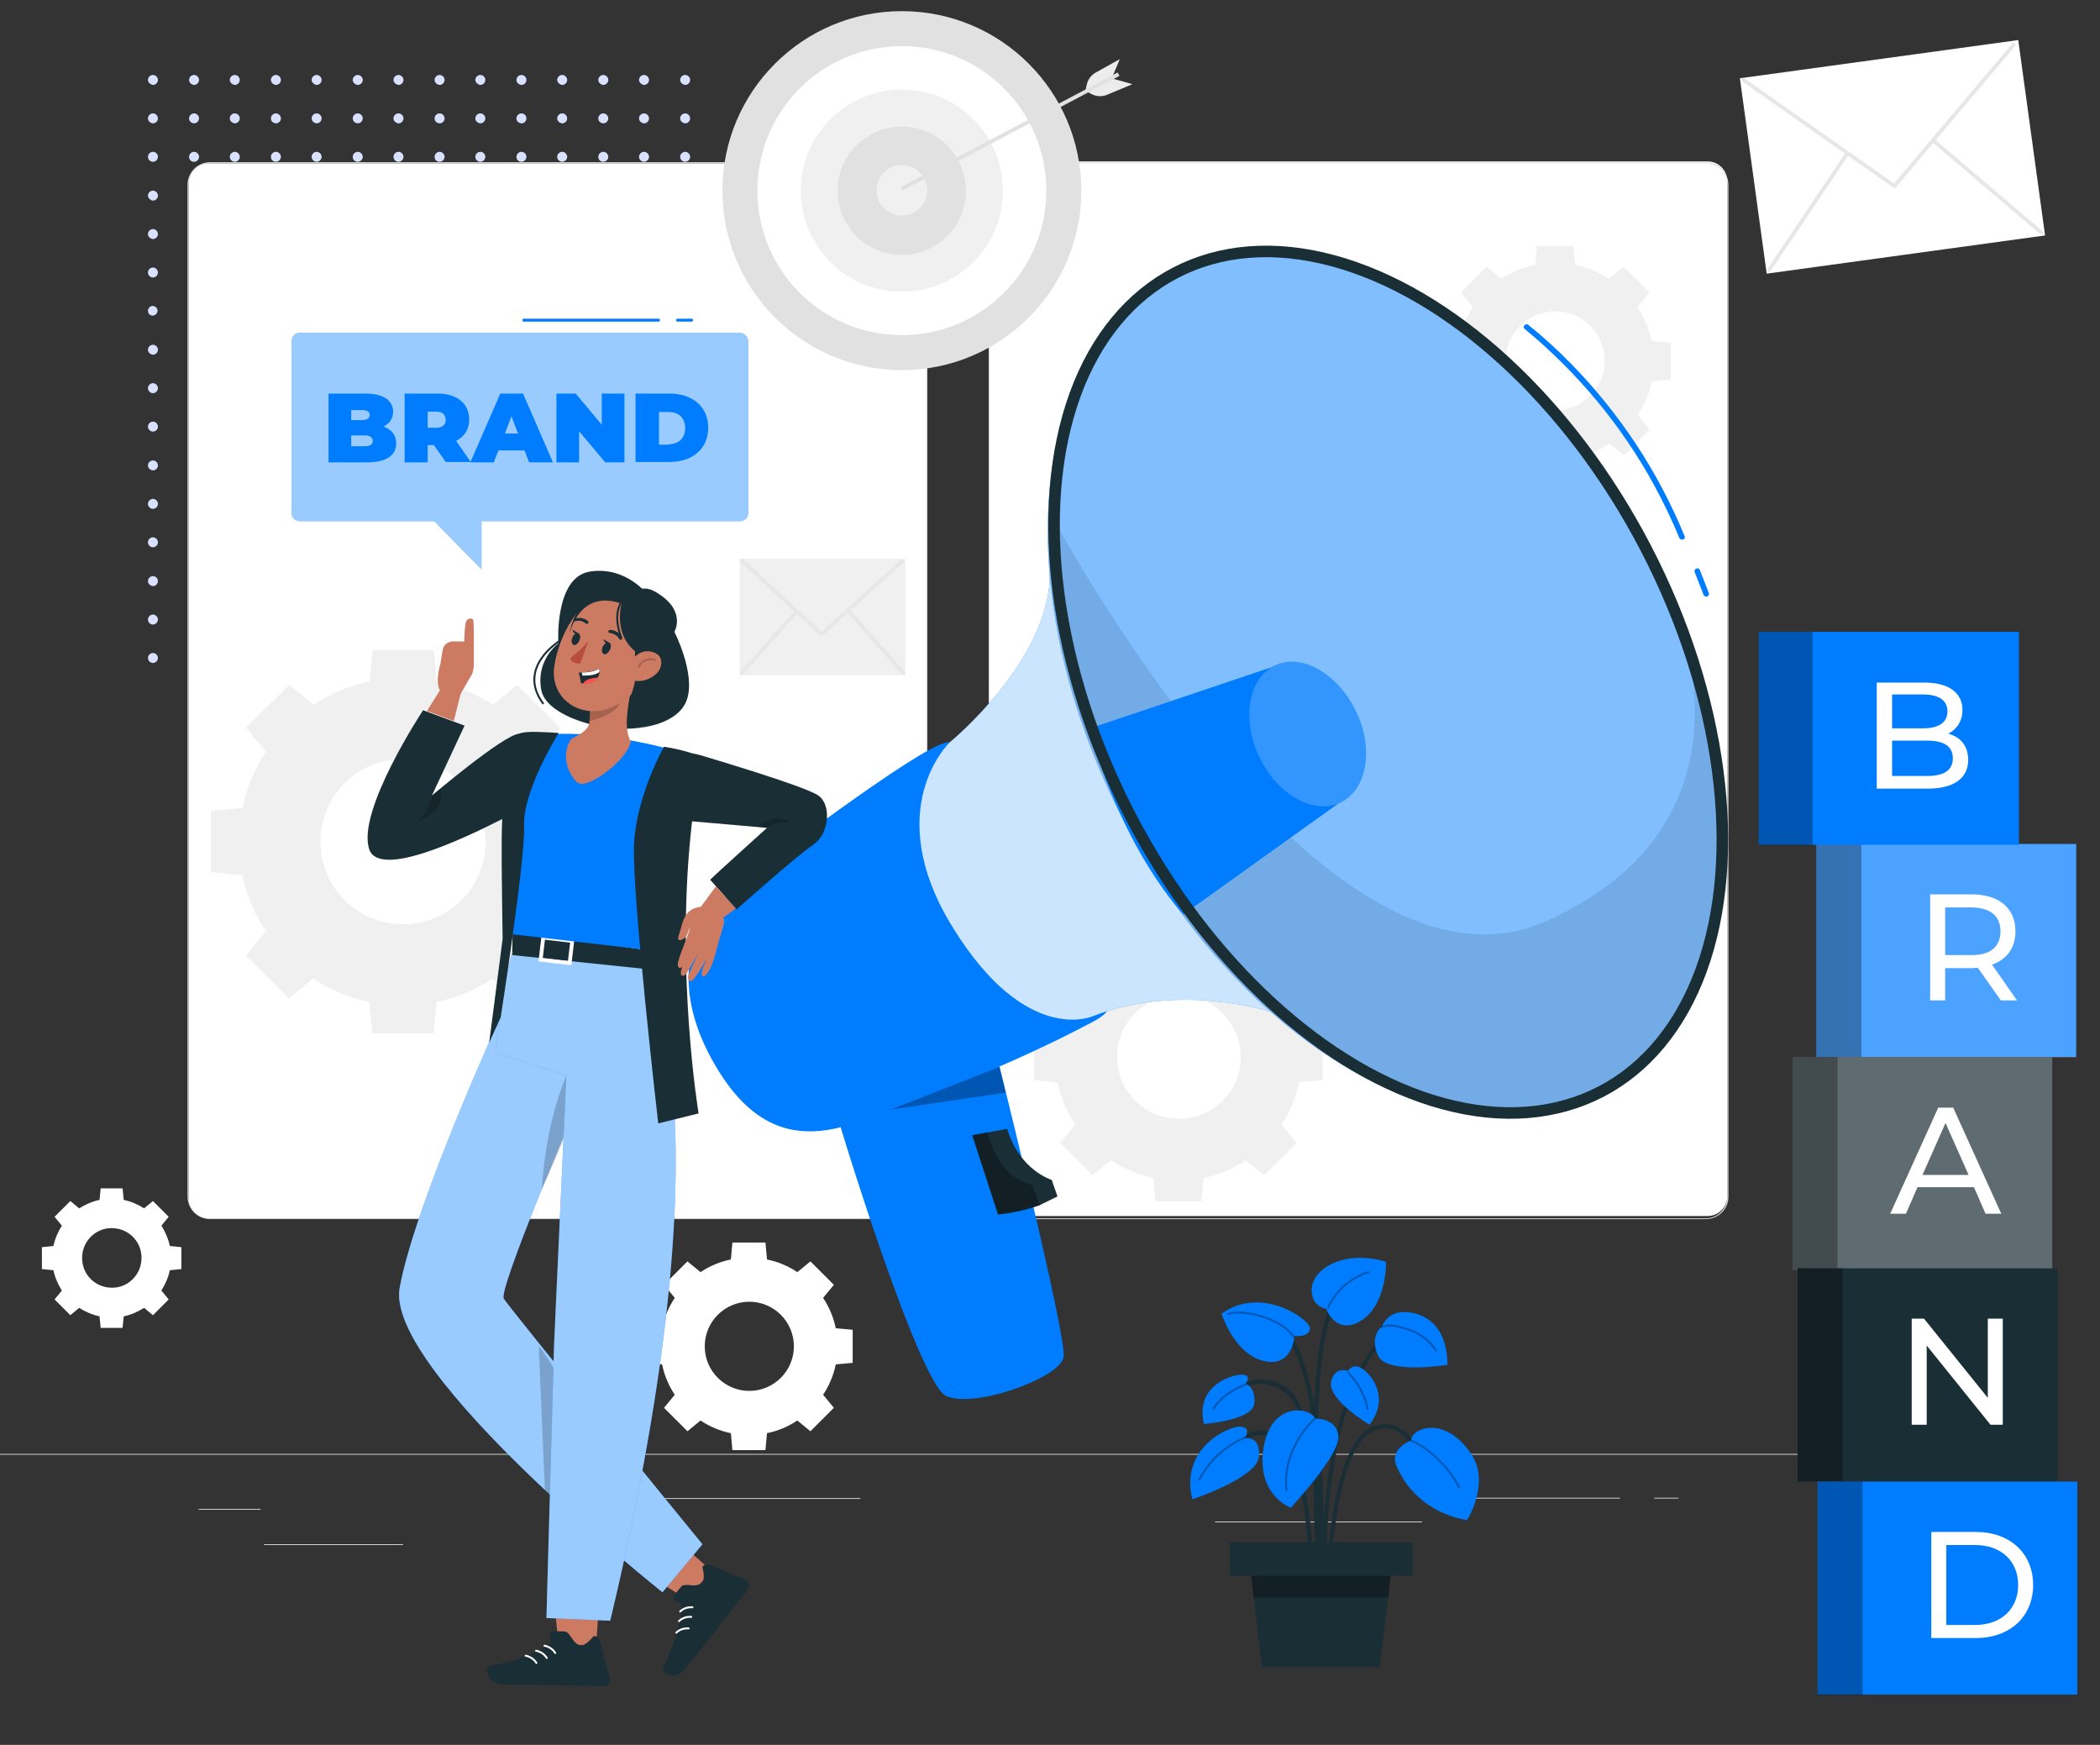 <?xml version="1.0" encoding="utf-8"?>
<!-- Generator: Adobe Illustrator 25.2.0, SVG Export Plug-In . SVG Version: 6.00 Build 0)  -->
<svg version="1.1" id="Layer_1" xmlns="http://www.w3.org/2000/svg" xmlns:xlink="http://www.w3.org/1999/xlink" x="0px" y="0px"
	 viewBox="0 0 546.5 454" style="enable-background:new 0 0 546.5 454;" xml:space="preserve">
<rect x="0" y="0" width="546.5" height="454" fill="#333333" stroke="none"/>
<style type="text/css">
	.st0{fill:#D8E1FF;}
	.st1{fill:#FFFFFF;}
	.st2{fill:#E1E1E1;}
	.st3{fill:#F0F0F0;}
	.st4{fill:none;stroke:#E7E7E7;stroke-linecap:round;stroke-miterlimit:10;}
	.st5{fill:none;stroke:#E7E7E7;stroke-linecap:round;stroke-linejoin:round;stroke-miterlimit:10;}
	.st6{fill:#ECECEC;}
	.st7{fill:none;stroke:#E1E1E1;stroke-miterlimit:10;}
	.st8{fill:#1A2E35;}
	.st9{fill:#007CFF;}
	.st10{opacity:0.3;fill:none;stroke:#000000;stroke-width:0.5;stroke-linecap:round;stroke-linejoin:round;stroke-miterlimit:10;}
	.st11{opacity:0.3;}
	.st12{opacity:0.6;fill:#FFFFFF;}
	.st13{fill:none;stroke:#007CFF;stroke-width:0.75;stroke-linecap:round;stroke-linejoin:round;stroke-miterlimit:10;}
	.st14{opacity:0.8;fill:#FFFFFF;}
	.st15{opacity:0.5;fill:#FFFFFF;}
	.st16{opacity:0.1;}
	.st17{opacity:0.2;fill:#FFFFFF;}
	.st18{fill:none;stroke:#1A2E35;stroke-width:3;stroke-miterlimit:10;}
	.st19{fill:#CD7A63;}
	.st20{fill:none;stroke:#FFFFFF;stroke-width:0.5;stroke-linecap:round;stroke-linejoin:round;stroke-miterlimit:10;}
	.st21{opacity:0.6;fill:#FFFFFF;enable-background:new    ;}
	.st22{opacity:0.2;enable-background:new    ;}
	.st23{fill:none;stroke:#FFFFFF;stroke-miterlimit:10;}
	.st24{fill:#B94D3C;}
	.st25{fill:#FF4F4D;}
	.st26{fill:none;stroke:#1A2E35;stroke-width:0.5;stroke-linecap:round;stroke-linejoin:round;}
	.st27{opacity:0.2;fill:none;stroke:#000000;stroke-width:0.5;stroke-linecap:round;stroke-linejoin:round;stroke-miterlimit:10;}
	.st28{opacity:0.3;fill:#FFFFFF;}
</style>
<g id="Group_5390" transform="translate(-548.5 -2076.498)">
	<path id="Union_38" class="st0" d="M725.5,2247.7c0-0.7,0.6-1.3,1.3-1.3c0.7,0,1.3,0.6,1.3,1.3c0,0.7-0.6,1.3-1.3,1.3
		C726.1,2249,725.5,2248.4,725.5,2247.7z M714.8,2247.7c0-0.7,0.6-1.3,1.3-1.3c0.7,0,1.3,0.6,1.3,1.3c0,0.7-0.6,1.3-1.3,1.3
		C715.4,2249,714.8,2248.4,714.8,2247.7z M704.2,2247.7c0-0.7,0.6-1.3,1.3-1.3c0.7,0,1.3,0.6,1.3,1.3c0,0.7-0.6,1.3-1.3,1.3
		C704.7,2249,704.2,2248.4,704.2,2247.7z M693.5,2247.7c0-0.7,0.6-1.3,1.3-1.3c0.7,0,1.3,0.6,1.3,1.3c0,0.7-0.6,1.3-1.3,1.3
		S693.5,2248.4,693.5,2247.7L693.5,2247.7z M682.9,2247.7c0-0.7,0.6-1.3,1.3-1.3c0.7,0,1.3,0.6,1.3,1.3c0,0.7-0.6,1.3-1.3,1.3
		C683.4,2249,682.9,2248.4,682.9,2247.7z M672.2,2247.7c0-0.7,0.6-1.3,1.3-1.3s1.3,0.6,1.3,1.3c0,0.7-0.6,1.3-1.3,1.3c0,0,0,0,0,0
		C672.8,2249,672.2,2248.4,672.2,2247.7z M661.6,2247.7c0-0.7,0.6-1.3,1.3-1.3c0.7,0,1.3,0.6,1.3,1.3c0,0.7-0.6,1.3-1.3,1.3
		S661.6,2248.4,661.6,2247.7L661.6,2247.7z M650.9,2247.7c0-0.7,0.6-1.3,1.3-1.3c0.7,0,1.3,0.6,1.3,1.3c0,0.7-0.6,1.3-1.3,1.3
		C651.5,2249,650.9,2248.4,650.9,2247.7L650.9,2247.7z M640.3,2247.7c0-0.7,0.6-1.3,1.3-1.3c0.7,0,1.3,0.6,1.3,1.3
		c0,0.7-0.6,1.3-1.3,1.3C640.8,2249,640.3,2248.4,640.3,2247.7z M629.6,2247.7c0-0.7,0.6-1.3,1.3-1.3c0.7,0,1.3,0.6,1.3,1.3
		c0,0.7-0.6,1.3-1.3,1.3C630.2,2249,629.6,2248.4,629.6,2247.7C629.6,2247.7,629.6,2247.7,629.6,2247.7L629.6,2247.7z M619,2247.7
		c0-0.7,0.6-1.3,1.3-1.3c0.7,0,1.3,0.6,1.3,1.3c0,0.7-0.6,1.3-1.3,1.3C619.5,2249,619,2248.4,619,2247.7L619,2247.7z M608.3,2247.7
		c0-0.7,0.6-1.3,1.3-1.3c0.7,0,1.3,0.6,1.3,1.3c0,0.7-0.6,1.3-1.3,1.3C608.9,2249,608.3,2248.4,608.3,2247.7L608.3,2247.7z
		 M597.7,2247.7c0-0.7,0.6-1.3,1.3-1.3c0.7,0,1.3,0.6,1.3,1.3c0,0.7-0.6,1.3-1.3,1.3C598.2,2249,597.7,2248.4,597.7,2247.7
		L597.7,2247.7z M587,2247.7c0-0.7,0.6-1.3,1.3-1.3c0.7,0,1.3,0.6,1.3,1.3c0,0.7-0.6,1.3-1.3,1.3C587.6,2249,587,2248.4,587,2247.7z
		 M725.5,2237.7c0-0.7,0.6-1.3,1.3-1.3c0.7,0,1.3,0.6,1.3,1.3c0,0.7-0.6,1.3-1.3,1.3C726.1,2239,725.5,2238.4,725.5,2237.7z
		 M714.8,2237.7c0-0.7,0.6-1.3,1.3-1.3c0.7,0,1.3,0.6,1.3,1.3c0,0.7-0.6,1.3-1.3,1.3C715.4,2239,714.8,2238.4,714.8,2237.7z
		 M704.2,2237.7c0-0.7,0.6-1.3,1.3-1.3c0.7,0,1.3,0.6,1.3,1.3c0,0.7-0.6,1.3-1.3,1.3C704.7,2239,704.2,2238.4,704.2,2237.7z
		 M693.5,2237.7c0-0.7,0.6-1.3,1.3-1.3c0.7,0,1.3,0.6,1.3,1.3c0,0.7-0.6,1.3-1.3,1.3C694.1,2239,693.5,2238.4,693.5,2237.7
		C693.5,2237.7,693.5,2237.7,693.5,2237.7z M682.9,2237.7c0-0.7,0.6-1.3,1.3-1.3c0.7,0,1.3,0.6,1.3,1.3c0,0.7-0.6,1.3-1.3,1.3
		C683.4,2239,682.9,2238.4,682.9,2237.7z M672.2,2237.7c0-0.7,0.6-1.3,1.3-1.3s1.3,0.6,1.3,1.3c0,0.7-0.6,1.3-1.3,1.3c0,0,0,0,0,0
		C672.8,2239,672.2,2238.4,672.2,2237.7z M661.6,2237.7c0-0.7,0.6-1.3,1.3-1.3c0.7,0,1.3,0.6,1.3,1.3c0,0.7-0.6,1.3-1.3,1.3
		c0,0,0,0,0,0C662.1,2239,661.6,2238.4,661.6,2237.7z M650.9,2237.7c0-0.7,0.6-1.3,1.3-1.3c0.7,0,1.3,0.6,1.3,1.3
		c0,0.7-0.6,1.3-1.3,1.3C651.5,2239,650.9,2238.4,650.9,2237.7z M640.3,2237.7c0-0.7,0.6-1.3,1.3-1.3c0.7,0,1.3,0.6,1.3,1.3
		c0,0.7-0.6,1.3-1.3,1.3C640.8,2239,640.3,2238.4,640.3,2237.7z M629.6,2237.7c0-0.7,0.6-1.3,1.3-1.3c0.7,0,1.3,0.6,1.3,1.3
		c0,0.7-0.6,1.3-1.3,1.3C630.2,2239,629.6,2238.4,629.6,2237.7L629.6,2237.7z M619,2237.7c0-0.7,0.6-1.3,1.3-1.3
		c0.7,0,1.3,0.6,1.3,1.3c0,0.7-0.6,1.3-1.3,1.3C619.5,2239,619,2238.4,619,2237.7L619,2237.7z M608.3,2237.7c0-0.7,0.6-1.3,1.3-1.3
		c0.7,0,1.3,0.6,1.3,1.3c0,0.7-0.6,1.3-1.3,1.3C608.9,2239,608.3,2238.4,608.3,2237.7L608.3,2237.7z M597.7,2237.7
		c0-0.7,0.6-1.3,1.3-1.3c0.7,0,1.3,0.6,1.3,1.3c0,0.7-0.6,1.3-1.3,1.3C598.2,2239,597.7,2238.4,597.7,2237.7L597.7,2237.7z
		 M587,2237.7c0-0.7,0.6-1.3,1.3-1.3c0.7,0,1.3,0.6,1.3,1.3c0,0.7-0.6,1.3-1.3,1.3C587.6,2239,587,2238.4,587,2237.7z M725.5,2227.7
		c0-0.7,0.6-1.3,1.3-1.3s1.3,0.6,1.3,1.3c0,0.7-0.6,1.3-1.3,1.3C726.1,2228.9,725.5,2228.4,725.5,2227.7z M714.8,2227.7
		c0-0.7,0.6-1.3,1.3-1.3s1.3,0.6,1.3,1.3c0,0.7-0.6,1.3-1.3,1.3C715.4,2228.9,714.8,2228.4,714.8,2227.7z M704.2,2227.7
		c0-0.7,0.6-1.3,1.3-1.3s1.3,0.6,1.3,1.3c0,0.7-0.6,1.3-1.3,1.3C704.7,2228.9,704.2,2228.4,704.2,2227.7z M693.5,2227.7
		c0-0.7,0.6-1.3,1.3-1.3s1.3,0.6,1.3,1.3c0,0.7-0.6,1.3-1.3,1.3C694.1,2228.9,693.5,2228.4,693.5,2227.7
		C693.5,2227.7,693.5,2227.7,693.5,2227.7z M682.9,2227.7c0-0.7,0.6-1.3,1.3-1.3s1.3,0.6,1.3,1.3c0,0.7-0.6,1.3-1.3,1.3
		C683.4,2228.9,682.9,2228.4,682.9,2227.7z M672.2,2227.7c0-0.7,0.6-1.3,1.3-1.3s1.3,0.6,1.3,1.3c0,0.7-0.6,1.3-1.3,1.3c0,0,0,0,0,0
		C672.8,2228.9,672.2,2228.4,672.2,2227.7z M661.6,2227.7c0-0.7,0.6-1.3,1.3-1.3c0.7,0,1.3,0.6,1.3,1.3c0,0.7-0.6,1.3-1.3,1.3
		c0,0,0,0,0,0C662.1,2228.9,661.6,2228.4,661.6,2227.7z M650.9,2227.7c0-0.7,0.6-1.3,1.3-1.3s1.3,0.6,1.3,1.3c0,0.7-0.6,1.3-1.3,1.3
		C651.5,2228.9,650.9,2228.4,650.9,2227.7z M640.3,2227.7c0-0.7,0.6-1.3,1.3-1.3s1.3,0.6,1.3,1.3c0,0.7-0.6,1.3-1.3,1.3
		C640.8,2228.9,640.3,2228.4,640.3,2227.7z M629.6,2227.7c0-0.7,0.6-1.3,1.3-1.3s1.3,0.6,1.3,1.3c0,0.7-0.6,1.3-1.3,1.3
		C630.2,2228.9,629.6,2228.4,629.6,2227.7L629.6,2227.7z M619,2227.7c0-0.7,0.6-1.3,1.3-1.3s1.3,0.6,1.3,1.3c0,0.7-0.6,1.3-1.3,1.3
		C619.5,2228.9,619,2228.4,619,2227.7L619,2227.7z M608.3,2227.7c0-0.7,0.6-1.3,1.3-1.3s1.3,0.6,1.3,1.3c0,0.7-0.6,1.3-1.3,1.3
		C608.9,2228.9,608.3,2228.4,608.3,2227.7L608.3,2227.7z M597.7,2227.7c0-0.7,0.6-1.3,1.3-1.3s1.3,0.6,1.3,1.3
		c0,0.7-0.6,1.3-1.3,1.3C598.2,2228.9,597.7,2228.4,597.7,2227.7L597.7,2227.7z M587,2227.7c0-0.7,0.6-1.3,1.3-1.3
		c0.7,0,1.3,0.6,1.3,1.3c0,0.7-0.6,1.3-1.3,1.3C587.6,2228.9,587,2228.4,587,2227.7z M725.5,2217.6c0-0.7,0.6-1.3,1.3-1.3
		s1.3,0.6,1.3,1.3c0,0.7-0.6,1.3-1.3,1.3C726.1,2218.9,725.5,2218.3,725.5,2217.6z M714.8,2217.6c0-0.7,0.6-1.3,1.3-1.3
		s1.3,0.6,1.3,1.3c0,0.7-0.6,1.3-1.3,1.3C715.4,2218.9,714.8,2218.3,714.8,2217.6z M704.2,2217.6c0-0.7,0.6-1.3,1.3-1.3
		s1.3,0.6,1.3,1.3c0,0.7-0.6,1.3-1.3,1.3C704.7,2218.9,704.2,2218.3,704.2,2217.6z M693.5,2217.6c0-0.7,0.6-1.3,1.3-1.3
		s1.3,0.6,1.3,1.3c0,0.7-0.6,1.3-1.3,1.3C694.1,2218.9,693.5,2218.3,693.5,2217.6C693.5,2217.6,693.5,2217.6,693.5,2217.6z
		 M682.9,2217.6c0-0.7,0.6-1.3,1.3-1.3s1.3,0.6,1.3,1.3c0,0.7-0.6,1.3-1.3,1.3C683.4,2218.9,682.9,2218.3,682.9,2217.6z
		 M672.2,2217.6c0-0.7,0.6-1.3,1.3-1.3c0.7,0,1.3,0.6,1.3,1.3s-0.6,1.3-1.3,1.3c0,0,0,0,0,0C672.8,2218.9,672.2,2218.3,672.2,2217.6
		z M661.6,2217.6c0-0.7,0.6-1.3,1.3-1.3c0.7,0,1.3,0.6,1.3,1.3s-0.6,1.3-1.3,1.3c0,0,0,0,0,0
		C662.1,2218.9,661.6,2218.3,661.6,2217.6z M650.9,2217.6c0-0.7,0.6-1.3,1.3-1.3s1.3,0.6,1.3,1.3c0,0.7-0.6,1.3-1.3,1.3
		C651.5,2218.9,650.9,2218.3,650.9,2217.6z M640.3,2217.6c0-0.7,0.6-1.3,1.3-1.3s1.3,0.6,1.3,1.3c0,0.7-0.6,1.3-1.3,1.3
		C640.8,2218.9,640.3,2218.3,640.3,2217.6z M629.6,2217.6c0-0.7,0.6-1.3,1.3-1.3s1.3,0.6,1.3,1.3c0,0.7-0.6,1.3-1.3,1.3
		C630.2,2218.9,629.6,2218.3,629.6,2217.6L629.6,2217.6z M619,2217.6c0-0.7,0.6-1.3,1.3-1.3s1.3,0.6,1.3,1.3c0,0.7-0.6,1.3-1.3,1.3
		C619.5,2218.9,619,2218.3,619,2217.6L619,2217.6z M608.3,2217.6c0-0.7,0.6-1.3,1.3-1.3s1.3,0.6,1.3,1.3c0,0.7-0.6,1.3-1.3,1.3
		C608.9,2218.9,608.3,2218.3,608.3,2217.6L608.3,2217.6z M597.7,2217.6c0-0.7,0.6-1.3,1.3-1.3s1.3,0.6,1.3,1.3
		c0,0.7-0.6,1.3-1.3,1.3C598.2,2218.9,597.7,2218.3,597.7,2217.6L597.7,2217.6z M587,2217.6c0-0.7,0.6-1.3,1.3-1.3s1.3,0.6,1.3,1.3
		c0,0.7-0.6,1.3-1.3,1.3c0,0,0,0,0,0C587.6,2218.9,587,2218.3,587,2217.6z M725.5,2207.6c0-0.7,0.6-1.3,1.3-1.3s1.3,0.6,1.3,1.3
		c0,0.7-0.6,1.3-1.3,1.3C726.1,2208.9,725.5,2208.3,725.5,2207.6z M714.8,2207.6c0-0.7,0.6-1.3,1.3-1.3s1.3,0.6,1.3,1.3
		c0,0.7-0.6,1.3-1.3,1.3C715.4,2208.9,714.8,2208.3,714.8,2207.6z M704.2,2207.6c0-0.7,0.6-1.3,1.3-1.3s1.3,0.6,1.3,1.3
		c0,0.7-0.6,1.3-1.3,1.3C704.7,2208.9,704.2,2208.3,704.2,2207.6z M693.5,2207.6c0-0.7,0.6-1.3,1.3-1.3s1.3,0.6,1.3,1.3
		c0,0.7-0.6,1.3-1.3,1.3C694.1,2208.9,693.5,2208.3,693.5,2207.6C693.5,2207.6,693.5,2207.6,693.5,2207.6z M682.9,2207.6
		c0-0.7,0.6-1.3,1.3-1.3s1.3,0.6,1.3,1.3c0,0.7-0.6,1.3-1.3,1.3C683.4,2208.9,682.9,2208.3,682.9,2207.6z M672.2,2207.6
		c0-0.7,0.6-1.3,1.3-1.3s1.3,0.6,1.3,1.3s-0.6,1.3-1.3,1.3c0,0,0,0,0,0C672.8,2208.9,672.2,2208.3,672.2,2207.6z M661.6,2207.6
		c0-0.7,0.6-1.3,1.3-1.3c0.7,0,1.3,0.6,1.3,1.3s-0.6,1.3-1.3,1.3c0,0,0,0,0,0C662.1,2208.9,661.6,2208.3,661.6,2207.6
		C661.6,2207.6,661.6,2207.6,661.6,2207.6z M650.9,2207.6c0-0.7,0.6-1.3,1.3-1.3s1.3,0.6,1.3,1.3c0,0.7-0.6,1.3-1.3,1.3
		C651.5,2208.9,650.9,2208.3,650.9,2207.6C650.9,2207.6,650.9,2207.6,650.9,2207.6z M640.3,2207.6c0-0.7,0.6-1.3,1.3-1.3
		s1.3,0.6,1.3,1.3c0,0.7-0.6,1.3-1.3,1.3C640.8,2208.9,640.3,2208.3,640.3,2207.6C640.3,2207.6,640.3,2207.6,640.3,2207.6z
		 M629.6,2207.6c0-0.7,0.6-1.3,1.3-1.3s1.3,0.6,1.3,1.3c0,0.7-0.6,1.3-1.3,1.3C630.2,2208.9,629.6,2208.3,629.6,2207.6
		C629.6,2207.6,629.6,2207.6,629.6,2207.6L629.6,2207.6z M619,2207.6c0-0.7,0.6-1.3,1.3-1.3s1.3,0.6,1.3,1.3c0,0.7-0.6,1.3-1.3,1.3
		C619.5,2208.9,619,2208.3,619,2207.6L619,2207.6z M608.3,2207.6c0-0.7,0.6-1.3,1.3-1.3s1.3,0.6,1.3,1.3c0,0.7-0.6,1.3-1.3,1.3
		C608.9,2208.9,608.3,2208.3,608.3,2207.6L608.3,2207.6z M597.7,2207.6c0-0.7,0.6-1.3,1.3-1.3s1.3,0.6,1.3,1.3
		c0,0.7-0.6,1.3-1.3,1.3C598.2,2208.9,597.7,2208.3,597.7,2207.6L597.7,2207.6z M587,2207.6c0-0.7,0.6-1.3,1.3-1.3
		c0.7,0,1.3,0.6,1.3,1.3c0,0.7-0.6,1.3-1.3,1.3C587.6,2208.9,587,2208.3,587,2207.6z M725.5,2197.6c0-0.7,0.6-1.3,1.3-1.3
		c0.7,0,1.3,0.6,1.3,1.3c0,0.7-0.6,1.3-1.3,1.3C726.1,2198.8,725.5,2198.3,725.5,2197.6z M714.8,2197.6c0-0.7,0.6-1.3,1.3-1.3
		c0.7,0,1.3,0.6,1.3,1.3c0,0.7-0.6,1.3-1.3,1.3C715.4,2198.8,714.8,2198.3,714.8,2197.6z M704.2,2197.6c0-0.7,0.6-1.3,1.3-1.3
		c0.7,0,1.3,0.6,1.3,1.3c0,0.7-0.6,1.3-1.3,1.3C704.7,2198.8,704.2,2198.3,704.2,2197.6z M693.5,2197.6c0-0.7,0.6-1.3,1.3-1.3
		c0.7,0,1.3,0.6,1.3,1.3c0,0.7-0.6,1.3-1.3,1.3C694.1,2198.8,693.5,2198.3,693.5,2197.6C693.5,2197.6,693.5,2197.6,693.5,2197.6z
		 M682.9,2197.6c0-0.7,0.6-1.3,1.3-1.3c0.7,0,1.3,0.6,1.3,1.3c0,0.7-0.6,1.3-1.3,1.3C683.4,2198.8,682.9,2198.3,682.9,2197.6z
		 M672.2,2197.6c0-0.7,0.6-1.3,1.3-1.3c0.7,0,1.3,0.6,1.3,1.3s-0.6,1.3-1.3,1.3c0,0,0,0,0,0C672.8,2198.8,672.2,2198.3,672.2,2197.6
		z M661.6,2197.6c0-0.7,0.6-1.3,1.3-1.3c0.7,0,1.3,0.6,1.3,1.3s-0.6,1.3-1.3,1.3c0,0,0,0,0,0
		C662.1,2198.8,661.6,2198.3,661.6,2197.6z M650.9,2197.6c0-0.7,0.6-1.3,1.3-1.3c0.7,0,1.3,0.6,1.3,1.3c0,0.7-0.6,1.3-1.3,1.3
		C651.5,2198.8,650.9,2198.3,650.9,2197.6z M640.3,2197.6c0-0.7,0.6-1.3,1.3-1.3c0.7,0,1.3,0.6,1.3,1.3c0,0.7-0.6,1.3-1.3,1.3
		C640.8,2198.8,640.3,2198.3,640.3,2197.6z M629.6,2197.6c0-0.7,0.6-1.3,1.3-1.3c0.7,0,1.3,0.6,1.3,1.3c0,0.7-0.6,1.3-1.3,1.3
		C630.2,2198.8,629.6,2198.3,629.6,2197.6L629.6,2197.6z M619,2197.6c0-0.7,0.6-1.3,1.3-1.3c0.7,0,1.3,0.6,1.3,1.3
		c0,0.7-0.6,1.3-1.3,1.3C619.5,2198.8,619,2198.3,619,2197.6L619,2197.6z M608.3,2197.6c0-0.7,0.6-1.3,1.3-1.3
		c0.7,0,1.3,0.6,1.3,1.3c0,0.7-0.6,1.3-1.3,1.3C608.9,2198.8,608.3,2198.3,608.3,2197.6L608.3,2197.6z M597.7,2197.6
		c0-0.7,0.6-1.3,1.3-1.3c0.7,0,1.3,0.6,1.3,1.3c0,0.7-0.6,1.3-1.3,1.3C598.2,2198.8,597.7,2198.3,597.7,2197.6L597.7,2197.6z
		 M587,2197.6c0-0.7,0.6-1.3,1.3-1.3c0.7,0,1.3,0.6,1.3,1.3c0,0.7-0.6,1.3-1.3,1.3C587.6,2198.8,587,2198.3,587,2197.6z
		 M725.5,2187.5c0-0.7,0.6-1.3,1.3-1.3c0.7,0,1.3,0.6,1.3,1.3c0,0.7-0.6,1.3-1.3,1.3C726.1,2188.8,725.5,2188.2,725.5,2187.5z
		 M714.8,2187.5c0-0.7,0.6-1.3,1.3-1.3c0.7,0,1.3,0.6,1.3,1.3c0,0.7-0.6,1.3-1.3,1.3C715.4,2188.8,714.8,2188.2,714.8,2187.5z
		 M704.2,2187.5c0-0.7,0.6-1.3,1.3-1.3c0.7,0,1.3,0.6,1.3,1.3c0,0.7-0.6,1.3-1.3,1.3c0,0,0,0,0,0
		C704.7,2188.8,704.2,2188.2,704.2,2187.5z M693.5,2187.5c0-0.7,0.6-1.3,1.3-1.3c0.7,0,1.3,0.6,1.3,1.3c0,0.7-0.6,1.3-1.3,1.3
		C694.1,2188.8,693.5,2188.2,693.5,2187.5C693.5,2187.5,693.5,2187.5,693.5,2187.5z M682.9,2187.5c0-0.7,0.6-1.3,1.3-1.3
		c0.7,0,1.3,0.6,1.3,1.3c0,0.7-0.6,1.3-1.3,1.3c0,0,0,0,0,0C683.4,2188.8,682.9,2188.2,682.9,2187.5z M672.2,2187.5
		c0-0.7,0.6-1.3,1.3-1.3c0.7,0,1.3,0.6,1.3,1.3s-0.6,1.3-1.3,1.3c0,0,0,0,0,0C672.8,2188.8,672.2,2188.2,672.2,2187.5z
		 M661.6,2187.5c0-0.7,0.6-1.3,1.3-1.3s1.3,0.6,1.3,1.3s-0.6,1.3-1.3,1.3c0,0,0,0,0,0C662.1,2188.8,661.6,2188.2,661.6,2187.5z
		 M650.9,2187.5c0-0.7,0.6-1.3,1.3-1.3c0.7,0,1.3,0.6,1.3,1.3c0,0.7-0.6,1.3-1.3,1.3c0,0,0,0,0,0
		C651.5,2188.8,650.9,2188.2,650.9,2187.5z M640.3,2187.5c0-0.7,0.6-1.3,1.3-1.3c0.7,0,1.3,0.6,1.3,1.3c0,0.7-0.6,1.3-1.3,1.3
		c0,0,0,0,0,0C640.8,2188.8,640.3,2188.2,640.3,2187.5z M629.6,2187.5c0-0.7,0.6-1.3,1.3-1.3c0.7,0,1.3,0.6,1.3,1.3
		c0,0.7-0.6,1.3-1.3,1.3c0,0,0,0,0,0C630.2,2188.8,629.6,2188.2,629.6,2187.5L629.6,2187.5z M619,2187.5c0-0.7,0.6-1.3,1.3-1.3
		c0.7,0,1.3,0.6,1.3,1.3c0,0.7-0.6,1.3-1.3,1.3c0,0,0,0,0,0C619.5,2188.8,619,2188.2,619,2187.5L619,2187.5z M608.3,2187.5
		c0-0.7,0.6-1.3,1.3-1.3c0.7,0,1.3,0.6,1.3,1.3c0,0.7-0.6,1.3-1.3,1.3c0,0,0,0,0,0C608.9,2188.8,608.3,2188.2,608.3,2187.5
		L608.3,2187.5z M597.7,2187.5c0-0.7,0.6-1.3,1.3-1.3c0.7,0,1.3,0.6,1.3,1.3c0,0.7-0.6,1.3-1.3,1.3c0,0,0,0,0,0
		C598.2,2188.8,597.7,2188.2,597.7,2187.5L597.7,2187.5z M587,2187.5c0-0.7,0.6-1.3,1.3-1.3c0.7,0,1.3,0.6,1.3,1.3
		c0,0.7-0.6,1.3-1.3,1.3c0,0,0,0,0,0C587.6,2188.8,587,2188.2,587,2187.5z M725.5,2177.5c0-0.7,0.6-1.3,1.3-1.3
		c0.7,0,1.3,0.6,1.3,1.3c0,0.7-0.6,1.3-1.3,1.3C726.1,2178.8,725.5,2178.2,725.5,2177.5z M714.8,2177.5c0-0.7,0.6-1.3,1.3-1.3
		c0.7,0,1.3,0.6,1.3,1.3c0,0.7-0.6,1.3-1.3,1.3C715.4,2178.8,714.8,2178.2,714.8,2177.5z M704.2,2177.5c0-0.7,0.6-1.3,1.3-1.3
		c0.7,0,1.3,0.6,1.3,1.3c0,0.7-0.6,1.3-1.3,1.3C704.7,2178.8,704.2,2178.2,704.2,2177.5z M693.5,2177.5c0-0.7,0.6-1.3,1.3-1.3
		c0.7,0,1.3,0.6,1.3,1.3c0,0.7-0.6,1.3-1.3,1.3C694.1,2178.8,693.5,2178.2,693.5,2177.5C693.5,2177.5,693.5,2177.5,693.5,2177.5z
		 M682.9,2177.5c0-0.7,0.6-1.3,1.3-1.3c0.7,0,1.3,0.6,1.3,1.3c0,0.7-0.6,1.3-1.3,1.3C683.4,2178.8,682.9,2178.2,682.9,2177.5z
		 M672.2,2177.5c0-0.7,0.6-1.3,1.3-1.3s1.3,0.6,1.3,1.3c0,0.7-0.6,1.3-1.3,1.3c0,0,0,0,0,0C672.8,2178.8,672.2,2178.2,672.2,2177.5z
		 M661.6,2177.5c0-0.7,0.6-1.3,1.3-1.3c0.7,0,1.3,0.6,1.3,1.3c0,0.7-0.6,1.3-1.3,1.3c0,0,0,0,0,0
		C662.1,2178.8,661.6,2178.2,661.6,2177.5z M650.9,2177.5c0-0.7,0.6-1.3,1.3-1.3c0.7,0,1.3,0.6,1.3,1.3c0,0.7-0.6,1.3-1.3,1.3
		C651.5,2178.8,650.9,2178.2,650.9,2177.5z M640.3,2177.5c0-0.7,0.6-1.3,1.3-1.3c0.7,0,1.3,0.6,1.3,1.3c0,0.7-0.6,1.3-1.3,1.3
		C640.8,2178.8,640.3,2178.2,640.3,2177.5z M629.6,2177.5c0-0.7,0.6-1.3,1.3-1.3c0.7,0,1.3,0.6,1.3,1.3c0,0.7-0.6,1.3-1.3,1.3
		C630.2,2178.8,629.6,2178.2,629.6,2177.5L629.6,2177.5z M619,2177.5c0-0.7,0.6-1.3,1.3-1.3c0.7,0,1.3,0.6,1.3,1.3
		c0,0.7-0.6,1.3-1.3,1.3C619.5,2178.8,619,2178.2,619,2177.5L619,2177.5z M608.3,2177.5c0-0.7,0.6-1.3,1.3-1.3
		c0.7,0,1.3,0.6,1.3,1.3c0,0.7-0.6,1.3-1.3,1.3C608.9,2178.8,608.3,2178.2,608.3,2177.5L608.3,2177.5z M597.7,2177.5
		c0-0.7,0.6-1.3,1.3-1.3c0.7,0,1.3,0.6,1.3,1.3c0,0.7-0.6,1.3-1.3,1.3C598.2,2178.8,597.7,2178.2,597.7,2177.5L597.7,2177.5z
		 M587,2177.5c0-0.7,0.6-1.3,1.3-1.3c0.7,0,1.3,0.6,1.3,1.3c0,0.7-0.6,1.3-1.3,1.3C587.6,2178.8,587,2178.2,587,2177.5z
		 M725.5,2167.5c0-0.7,0.6-1.3,1.3-1.3s1.3,0.6,1.3,1.3c0,0.7-0.6,1.3-1.3,1.3C726.1,2168.7,725.5,2168.2,725.5,2167.5z
		 M714.8,2167.5c0-0.7,0.6-1.3,1.3-1.3s1.3,0.6,1.3,1.3c0,0.7-0.6,1.3-1.3,1.3C715.4,2168.7,714.8,2168.2,714.8,2167.5z
		 M704.2,2167.5c0-0.7,0.6-1.3,1.3-1.3s1.3,0.6,1.3,1.3c0,0.7-0.6,1.3-1.3,1.3C704.7,2168.7,704.2,2168.2,704.2,2167.5z
		 M693.5,2167.5c0-0.7,0.6-1.3,1.3-1.3s1.3,0.6,1.3,1.3c0,0.7-0.6,1.3-1.3,1.3C694.1,2168.7,693.5,2168.2,693.5,2167.5
		C693.5,2167.5,693.5,2167.5,693.5,2167.5z M682.9,2167.5c0-0.7,0.6-1.3,1.3-1.3s1.3,0.6,1.3,1.3c0,0.7-0.6,1.3-1.3,1.3
		C683.4,2168.7,682.9,2168.2,682.9,2167.5z M672.2,2167.5c0-0.7,0.6-1.3,1.3-1.3s1.3,0.6,1.3,1.3c0,0.7-0.6,1.3-1.3,1.3c0,0,0,0,0,0
		C672.8,2168.7,672.2,2168.2,672.2,2167.5z M661.6,2167.5c0-0.7,0.6-1.3,1.3-1.3c0.7,0,1.3,0.6,1.3,1.3c0,0.7-0.6,1.3-1.3,1.3
		c0,0,0,0,0,0C662.1,2168.7,661.6,2168.2,661.6,2167.5z M650.9,2167.5c0-0.7,0.6-1.3,1.3-1.3s1.3,0.6,1.3,1.3c0,0.7-0.6,1.3-1.3,1.3
		C651.5,2168.7,650.9,2168.2,650.9,2167.5z M640.3,2167.5c0-0.7,0.6-1.3,1.3-1.3s1.3,0.6,1.3,1.3c0,0.7-0.6,1.3-1.3,1.3
		C640.8,2168.7,640.3,2168.2,640.3,2167.5z M629.6,2167.5c0-0.7,0.6-1.3,1.3-1.3s1.3,0.6,1.3,1.3c0,0.7-0.6,1.3-1.3,1.3
		C630.2,2168.7,629.6,2168.2,629.6,2167.5L629.6,2167.5z M619,2167.5c0-0.7,0.6-1.3,1.3-1.3s1.3,0.6,1.3,1.3c0,0.7-0.6,1.3-1.3,1.3
		C619.5,2168.7,619,2168.2,619,2167.5L619,2167.5z M608.3,2167.5c0-0.7,0.6-1.3,1.3-1.3s1.3,0.6,1.3,1.3c0,0.7-0.6,1.3-1.3,1.3
		C608.9,2168.7,608.3,2168.2,608.3,2167.5L608.3,2167.5z M597.7,2167.5c0-0.7,0.6-1.3,1.3-1.3s1.3,0.6,1.3,1.3
		c0,0.7-0.6,1.3-1.3,1.3C598.2,2168.7,597.7,2168.2,597.7,2167.5L597.7,2167.5z M587,2167.5c0-0.7,0.6-1.3,1.3-1.3
		c0.7,0,1.3,0.6,1.3,1.3c0,0.7-0.6,1.3-1.3,1.3C587.6,2168.7,587,2168.2,587,2167.5z M725.5,2157.4c0-0.7,0.6-1.3,1.3-1.3
		s1.3,0.6,1.3,1.3c0,0.7-0.6,1.3-1.3,1.3C726.1,2158.7,725.5,2158.1,725.5,2157.4z M714.8,2157.4c0-0.7,0.6-1.3,1.3-1.3
		s1.3,0.6,1.3,1.3c0,0.7-0.6,1.3-1.3,1.3C715.4,2158.7,714.8,2158.1,714.8,2157.4z M704.2,2157.4c0-0.7,0.6-1.3,1.2-1.3
		s1.3,0.6,1.3,1.2c0,0.7-0.6,1.3-1.2,1.3c0,0,0,0,0,0C704.7,2158.7,704.2,2158.1,704.2,2157.4z M693.5,2157.4c0-0.7,0.6-1.3,1.3-1.3
		c0.7,0,1.3,0.6,1.3,1.3c0,0.7-0.6,1.3-1.3,1.3C694.1,2158.7,693.5,2158.1,693.5,2157.4C693.5,2157.4,693.5,2157.4,693.5,2157.4z
		 M682.9,2157.4c0-0.7,0.6-1.3,1.2-1.3c0.7,0,1.3,0.6,1.3,1.2c0,0.7-0.6,1.3-1.2,1.3c0,0,0,0,0,0
		C683.4,2158.7,682.9,2158.1,682.9,2157.4z M672.2,2157.4c0-0.7,0.6-1.3,1.2-1.3c0.7,0,1.3,0.6,1.3,1.2c0,0.7-0.6,1.3-1.2,1.3
		c0,0,0,0,0,0C672.8,2158.7,672.2,2158.1,672.2,2157.4z M661.6,2157.4c0-0.7,0.6-1.3,1.2-1.3c0.7,0,1.3,0.6,1.3,1.2
		c0,0.7-0.6,1.3-1.2,1.3c0,0,0,0,0,0C662.1,2158.7,661.6,2158.1,661.6,2157.4z M650.9,2157.4c0-0.7,0.6-1.3,1.2-1.3s1.3,0.6,1.3,1.2
		c0,0.7-0.6,1.3-1.2,1.3c0,0,0,0,0,0C651.5,2158.7,650.9,2158.1,650.9,2157.4z M640.3,2157.4c0-0.7,0.6-1.3,1.2-1.3s1.3,0.6,1.3,1.2
		c0,0.7-0.6,1.3-1.2,1.3c0,0,0,0,0,0C640.8,2158.7,640.3,2158.1,640.3,2157.4z M629.6,2157.4c0-0.7,0.6-1.3,1.2-1.3s1.3,0.6,1.3,1.2
		c0,0.7-0.6,1.3-1.2,1.3c0,0,0,0,0,0C630.2,2158.7,629.6,2158.1,629.6,2157.4L629.6,2157.4z M619,2157.4c0-0.7,0.6-1.3,1.2-1.3
		s1.3,0.6,1.3,1.2c0,0.7-0.6,1.3-1.2,1.3c0,0,0,0,0,0C619.5,2158.7,619,2158.1,619,2157.4L619,2157.4z M608.3,2157.4
		c0-0.7,0.6-1.3,1.2-1.3s1.3,0.6,1.3,1.2c0,0.7-0.6,1.3-1.2,1.3c0,0,0,0,0,0C608.9,2158.7,608.3,2158.1,608.3,2157.4L608.3,2157.4z
		 M597.7,2157.4c0-0.7,0.6-1.3,1.2-1.3s1.3,0.6,1.3,1.2c0,0.7-0.6,1.3-1.2,1.3c0,0,0,0,0,0C598.2,2158.7,597.7,2158.1,597.7,2157.4
		L597.7,2157.4z M587,2157.4c0-0.7,0.6-1.3,1.2-1.3c0.7,0,1.3,0.6,1.3,1.2c0,0.7-0.6,1.3-1.2,1.3c0,0,0,0,0,0
		C587.6,2158.7,587,2158.1,587,2157.4z M725.5,2147.4c0-0.7,0.6-1.3,1.3-1.3s1.3,0.6,1.3,1.3c0,0.7-0.6,1.3-1.3,1.3
		C726.1,2148.7,725.5,2148.1,725.5,2147.4z M714.8,2147.4c0-0.7,0.6-1.3,1.3-1.3s1.3,0.6,1.3,1.3c0,0.7-0.6,1.3-1.3,1.3
		C715.4,2148.7,714.8,2148.1,714.8,2147.4z M704.2,2147.4c0-0.7,0.6-1.3,1.3-1.3s1.3,0.6,1.3,1.3c0,0.7-0.6,1.3-1.3,1.3
		C704.7,2148.7,704.2,2148.1,704.2,2147.4z M693.5,2147.4c0-0.7,0.6-1.3,1.3-1.3c0.7,0,1.3,0.6,1.3,1.3c0,0.7-0.6,1.3-1.3,1.3
		C694.1,2148.7,693.5,2148.1,693.5,2147.4C693.5,2147.4,693.5,2147.4,693.5,2147.4z M682.9,2147.4c0-0.7,0.6-1.3,1.3-1.3
		c0.7,0,1.3,0.6,1.3,1.3c0,0.7-0.6,1.3-1.3,1.3C683.4,2148.7,682.9,2148.1,682.9,2147.4z M672.2,2147.4c0-0.7,0.6-1.3,1.3-1.3
		s1.3,0.6,1.3,1.3s-0.6,1.3-1.3,1.3c0,0,0,0,0,0C672.8,2148.7,672.2,2148.1,672.2,2147.4z M661.6,2147.4c0-0.7,0.6-1.3,1.3-1.3
		c0.7,0,1.3,0.6,1.3,1.3s-0.6,1.3-1.3,1.3l0,0C662.1,2148.7,661.6,2148.1,661.6,2147.4z M650.9,2147.4c0-0.7,0.6-1.3,1.3-1.3
		s1.3,0.6,1.3,1.3c0,0.7-0.6,1.3-1.3,1.3C651.5,2148.7,650.9,2148.1,650.9,2147.4z M640.3,2147.4c0-0.7,0.6-1.3,1.3-1.3
		s1.3,0.6,1.3,1.3c0,0.7-0.6,1.3-1.3,1.3C640.8,2148.7,640.3,2148.1,640.3,2147.4L640.3,2147.4z M629.6,2147.4
		c0-0.7,0.6-1.3,1.3-1.3s1.3,0.6,1.3,1.3c0,0.7-0.6,1.3-1.3,1.3C630.2,2148.7,629.6,2148.1,629.6,2147.4L629.6,2147.4L629.6,2147.4z
		 M619,2147.4c0-0.7,0.6-1.3,1.3-1.3s1.3,0.6,1.3,1.3c0,0.7-0.6,1.3-1.3,1.3C619.5,2148.7,619,2148.1,619,2147.4L619,2147.4z
		 M608.3,2147.4c0-0.7,0.6-1.3,1.3-1.3s1.3,0.6,1.3,1.3c0,0.7-0.6,1.3-1.3,1.3C608.9,2148.7,608.3,2148.1,608.3,2147.4L608.3,2147.4
		z M597.7,2147.4c0-0.7,0.6-1.3,1.3-1.3s1.3,0.6,1.3,1.3c0,0.7-0.6,1.3-1.3,1.3C598.2,2148.7,597.7,2148.1,597.7,2147.4
		L597.7,2147.4z M587,2147.4c0-0.7,0.6-1.3,1.3-1.3c0.7,0,1.3,0.6,1.3,1.3c0,0.7-0.6,1.3-1.3,1.3
		C587.6,2148.7,587,2148.1,587,2147.4z M725.5,2137.4c0-0.7,0.6-1.3,1.3-1.3s1.3,0.6,1.3,1.3c0,0.7-0.6,1.3-1.3,1.3
		C726.1,2138.6,725.5,2138.1,725.5,2137.4z M714.8,2137.4c0-0.7,0.6-1.3,1.3-1.3s1.3,0.6,1.3,1.3c0,0.7-0.6,1.3-1.3,1.3
		C715.4,2138.6,714.8,2138.1,714.8,2137.4z M704.2,2137.4c0-0.7,0.6-1.3,1.3-1.3s1.3,0.6,1.3,1.3c0,0.7-0.6,1.3-1.3,1.3
		C704.7,2138.6,704.2,2138.1,704.2,2137.4z M693.5,2137.4c0-0.7,0.6-1.3,1.3-1.3c0.7,0,1.3,0.6,1.3,1.3c0,0.7-0.6,1.3-1.3,1.3
		C694.1,2138.6,693.5,2138.1,693.5,2137.4C693.5,2137.4,693.5,2137.4,693.5,2137.4z M682.9,2137.4c0-0.7,0.6-1.3,1.3-1.3
		c0.7,0,1.3,0.6,1.3,1.3c0,0.7-0.6,1.3-1.3,1.3C683.4,2138.6,682.9,2138.1,682.9,2137.4z M672.2,2137.4c0-0.7,0.6-1.3,1.3-1.3
		s1.3,0.6,1.3,1.3s-0.6,1.3-1.3,1.3c0,0,0,0,0,0C672.8,2138.6,672.2,2138.1,672.2,2137.4z M661.6,2137.4c0-0.7,0.6-1.3,1.3-1.3
		c0.7,0,1.3,0.6,1.3,1.3s-0.6,1.3-1.3,1.3l0,0C662.1,2138.6,661.6,2138.1,661.6,2137.4z M650.9,2137.4c0-0.7,0.6-1.3,1.3-1.3
		s1.3,0.6,1.3,1.3c0,0.7-0.6,1.3-1.3,1.3C651.5,2138.6,650.9,2138.1,650.9,2137.4z M640.3,2137.4c0-0.7,0.6-1.3,1.3-1.3
		s1.3,0.6,1.3,1.3c0,0.7-0.6,1.3-1.3,1.3C640.8,2138.6,640.3,2138.1,640.3,2137.4L640.3,2137.4z M629.6,2137.4
		c0-0.7,0.6-1.3,1.3-1.3s1.3,0.6,1.3,1.3c0,0.7-0.6,1.3-1.3,1.3C630.2,2138.6,629.6,2138.1,629.6,2137.4L629.6,2137.4L629.6,2137.4z
		 M619,2137.4c0-0.7,0.6-1.3,1.3-1.3s1.3,0.6,1.3,1.3c0,0.7-0.6,1.3-1.3,1.3C619.5,2138.6,619,2138.1,619,2137.4L619,2137.4z
		 M608.3,2137.4c0-0.7,0.6-1.3,1.3-1.3s1.3,0.6,1.3,1.3c0,0.7-0.6,1.3-1.3,1.3C608.9,2138.6,608.3,2138.1,608.3,2137.4L608.3,2137.4
		z M597.7,2137.4c0-0.7,0.6-1.3,1.3-1.3s1.3,0.6,1.3,1.3c0,0.7-0.6,1.3-1.3,1.3C598.2,2138.6,597.7,2138.1,597.7,2137.4
		L597.7,2137.4z M587,2137.4c0-0.7,0.6-1.3,1.3-1.3c0.7,0,1.3,0.6,1.3,1.3c0,0.7-0.6,1.3-1.3,1.3
		C587.6,2138.6,587,2138.1,587,2137.4z M725.5,2127.4c0-0.7,0.6-1.3,1.3-1.3c0.7,0,1.3,0.6,1.3,1.3c0,0.7-0.6,1.3-1.3,1.3
		C726.1,2128.6,725.5,2128,725.5,2127.4z M714.8,2127.4c0-0.7,0.6-1.3,1.3-1.3c0.7,0,1.3,0.6,1.3,1.3c0,0.7-0.6,1.3-1.3,1.3
		C715.4,2128.6,714.8,2128,714.8,2127.4z M704.2,2127.4c0-0.7,0.6-1.3,1.3-1.3c0.7,0,1.3,0.6,1.3,1.3c0,0.7-0.6,1.3-1.3,1.3
		C704.7,2128.6,704.2,2128,704.2,2127.4z M693.5,2127.4c0-0.7,0.6-1.3,1.3-1.3c0.7,0,1.3,0.6,1.3,1.3c0,0.7-0.6,1.3-1.3,1.3
		C694.1,2128.6,693.5,2128,693.5,2127.4C693.5,2127.4,693.5,2127.4,693.5,2127.4z M682.9,2127.4c0-0.7,0.6-1.3,1.3-1.3
		c0.7,0,1.3,0.6,1.3,1.3c0,0.7-0.6,1.3-1.3,1.3C683.4,2128.6,682.9,2128,682.9,2127.4z M672.2,2127.4c0-0.7,0.6-1.3,1.3-1.3
		s1.3,0.6,1.3,1.3s-0.6,1.3-1.3,1.3c0,0,0,0,0,0C672.8,2128.6,672.2,2128,672.2,2127.4z M661.6,2127.4c0-0.7,0.6-1.3,1.3-1.3
		c0.7,0,1.3,0.6,1.3,1.3s-0.6,1.3-1.3,1.3l0,0C662.1,2128.6,661.6,2128,661.6,2127.4z M650.9,2127.4c0-0.7,0.6-1.3,1.3-1.3
		c0.7,0,1.3,0.6,1.3,1.3c0,0.7-0.6,1.3-1.3,1.3C651.5,2128.6,650.9,2128,650.9,2127.4z M640.3,2127.4c0-0.7,0.6-1.3,1.3-1.3
		c0.7,0,1.3,0.6,1.3,1.3c0,0.7-0.6,1.3-1.3,1.3C640.8,2128.6,640.3,2128,640.3,2127.4L640.3,2127.4z M629.6,2127.4
		c0-0.7,0.6-1.3,1.3-1.3c0.7,0,1.3,0.6,1.3,1.3c0,0.7-0.6,1.3-1.3,1.3C630.2,2128.6,629.6,2128,629.6,2127.4L629.6,2127.4z
		 M619,2127.4c0-0.7,0.6-1.3,1.3-1.3c0.7,0,1.3,0.6,1.3,1.3c0,0.7-0.6,1.3-1.3,1.3C619.5,2128.6,619,2128,619,2127.4L619,2127.4z
		 M608.3,2127.4c0-0.7,0.6-1.3,1.3-1.3c0.7,0,1.3,0.6,1.3,1.3c0,0.7-0.6,1.3-1.3,1.3C608.9,2128.6,608.3,2128,608.3,2127.4
		L608.3,2127.4z M597.7,2127.4c0-0.7,0.6-1.3,1.3-1.3c0.7,0,1.3,0.6,1.3,1.3c0,0.7-0.6,1.3-1.3,1.3
		C598.2,2128.6,597.7,2128,597.7,2127.4L597.7,2127.4z M587,2127.4c0-0.7,0.6-1.3,1.3-1.3c0.7,0,1.3,0.6,1.3,1.3
		c0,0.7-0.6,1.3-1.3,1.3C587.6,2128.6,587,2128,587,2127.4z M725.5,2117.3c0-0.7,0.6-1.3,1.3-1.3c0.7,0,1.3,0.6,1.3,1.3
		c0,0.7-0.6,1.3-1.3,1.3C726.1,2118.6,725.5,2118,725.5,2117.3z M714.8,2117.3c0-0.7,0.6-1.3,1.3-1.3c0.7,0,1.3,0.6,1.3,1.3
		c0,0.7-0.6,1.3-1.3,1.3C715.4,2118.6,714.8,2118,714.8,2117.3z M704.2,2117.3c0-0.7,0.6-1.3,1.3-1.3c0.7,0,1.3,0.6,1.3,1.3
		c0,0.7-0.6,1.3-1.3,1.3C704.7,2118.6,704.2,2118,704.2,2117.3z M693.5,2117.3c0-0.7,0.6-1.3,1.3-1.3c0.7,0,1.3,0.6,1.3,1.3
		c0,0.7-0.6,1.3-1.3,1.3C694.1,2118.6,693.5,2118,693.5,2117.3C693.5,2117.3,693.5,2117.3,693.5,2117.3z M682.9,2117.3
		c0-0.7,0.6-1.3,1.3-1.3c0.7,0,1.3,0.6,1.3,1.3c0,0.7-0.6,1.3-1.3,1.3C683.4,2118.6,682.9,2118,682.9,2117.3z M672.2,2117.3
		c0-0.7,0.6-1.3,1.3-1.3s1.3,0.6,1.3,1.3c0,0.7-0.6,1.3-1.3,1.3c0,0,0,0,0,0C672.8,2118.6,672.2,2118,672.2,2117.3z M661.6,2117.3
		c0-0.7,0.6-1.3,1.3-1.3c0.7,0,1.3,0.6,1.3,1.3c0,0.7-0.6,1.3-1.3,1.3l0,0C662.1,2118.6,661.6,2118,661.6,2117.3z M650.9,2117.3
		c0-0.7,0.6-1.3,1.3-1.3c0.7,0,1.3,0.6,1.3,1.3c0,0.7-0.6,1.3-1.3,1.3C651.5,2118.6,650.9,2118,650.9,2117.3z M640.3,2117.3
		c0-0.7,0.6-1.3,1.3-1.3c0.7,0,1.3,0.6,1.3,1.3c0,0.7-0.6,1.3-1.3,1.3C640.8,2118.6,640.3,2118,640.3,2117.3L640.3,2117.3z
		 M629.6,2117.3c0-0.7,0.6-1.3,1.3-1.3c0.7,0,1.3,0.6,1.3,1.3c0,0.7-0.6,1.3-1.3,1.3C630.2,2118.6,629.6,2118,629.6,2117.3
		L629.6,2117.3z M619,2117.3c0-0.7,0.6-1.3,1.3-1.3c0.7,0,1.3,0.6,1.3,1.3c0,0.7-0.6,1.3-1.3,1.3C619.5,2118.6,619,2118,619,2117.3
		L619,2117.3z M608.3,2117.3c0-0.7,0.6-1.3,1.3-1.3c0.7,0,1.3,0.6,1.3,1.3c0,0.7-0.6,1.3-1.3,1.3
		C608.9,2118.6,608.3,2118,608.3,2117.3L608.3,2117.3z M597.7,2117.3c0-0.7,0.6-1.3,1.3-1.3c0.7,0,1.3,0.6,1.3,1.3
		c0,0.7-0.6,1.3-1.3,1.3C598.2,2118.6,597.7,2118,597.7,2117.3L597.7,2117.3z M587,2117.3c0-0.7,0.6-1.3,1.3-1.3
		c0.7,0,1.3,0.6,1.3,1.3c0,0.7-0.6,1.3-1.3,1.3C587.6,2118.6,587,2118,587,2117.3z M725.5,2107.3c0-0.7,0.6-1.3,1.3-1.3
		c0.7,0,1.3,0.6,1.3,1.3c0,0.7-0.6,1.3-1.3,1.3C726.1,2108.5,725.5,2108,725.5,2107.3z M714.8,2107.3c0-0.7,0.6-1.3,1.3-1.3
		c0.7,0,1.3,0.6,1.3,1.3c0,0.7-0.6,1.3-1.3,1.3C715.4,2108.5,714.8,2108,714.8,2107.3z M704.2,2107.3c0-0.7,0.6-1.3,1.3-1.3
		c0.7,0,1.3,0.6,1.3,1.3c0,0.7-0.6,1.3-1.3,1.3C704.7,2108.5,704.2,2108,704.2,2107.3z M693.5,2107.3c0-0.7,0.6-1.3,1.3-1.3
		c0.7,0,1.3,0.6,1.3,1.3c0,0.7-0.6,1.3-1.3,1.3C694.1,2108.5,693.5,2108,693.5,2107.3C693.5,2107.3,693.5,2107.3,693.5,2107.3z
		 M682.9,2107.3c0-0.7,0.6-1.3,1.3-1.3c0.7,0,1.3,0.6,1.3,1.3c0,0.7-0.6,1.3-1.3,1.3C683.4,2108.5,682.9,2108,682.9,2107.3z
		 M672.2,2107.3c0-0.7,0.6-1.3,1.3-1.3s1.3,0.6,1.3,1.3c0,0.7-0.6,1.3-1.3,1.3c0,0,0,0,0,0C672.8,2108.5,672.2,2108,672.2,2107.3z
		 M661.6,2107.3c0-0.7,0.6-1.3,1.3-1.3c0.7,0,1.3,0.6,1.3,1.3c0,0.7-0.6,1.3-1.3,1.3l0,0C662.1,2108.5,661.6,2108,661.6,2107.3z
		 M650.9,2107.3c0-0.7,0.6-1.3,1.3-1.3c0.7,0,1.3,0.6,1.3,1.3c0,0.7-0.6,1.3-1.3,1.3C651.5,2108.5,650.9,2108,650.9,2107.3z
		 M640.3,2107.3c0-0.7,0.6-1.3,1.3-1.3c0.7,0,1.3,0.6,1.3,1.3c0,0.7-0.6,1.3-1.3,1.3C640.8,2108.5,640.3,2108,640.3,2107.3
		C640.3,2107.3,640.3,2107.3,640.3,2107.3z M629.6,2107.3c0-0.7,0.6-1.3,1.3-1.3c0.7,0,1.3,0.6,1.3,1.3c0,0.7-0.6,1.3-1.3,1.3
		C630.2,2108.5,629.6,2108,629.6,2107.3L629.6,2107.3z M619,2107.3c0-0.7,0.6-1.3,1.3-1.3c0.7,0,1.3,0.6,1.3,1.3
		c0,0.7-0.6,1.3-1.3,1.3C619.5,2108.5,619,2108,619,2107.3L619,2107.3z M608.3,2107.3c0-0.7,0.6-1.3,1.3-1.3c0.7,0,1.3,0.6,1.3,1.3
		c0,0.7-0.6,1.3-1.3,1.3C608.9,2108.5,608.3,2108,608.3,2107.3L608.3,2107.3z M597.7,2107.3c0-0.7,0.6-1.3,1.3-1.3
		c0.7,0,1.3,0.6,1.3,1.3c0,0.7-0.6,1.3-1.3,1.3C598.2,2108.5,597.7,2108,597.7,2107.3L597.7,2107.3z M587,2107.3
		c0-0.7,0.6-1.3,1.3-1.3c0.7,0,1.3,0.6,1.3,1.3c0,0.7-0.6,1.3-1.3,1.3C587.6,2108.5,587,2108,587,2107.3z M725.5,2097.3
		c0-0.7,0.6-1.3,1.3-1.3s1.3,0.6,1.3,1.3c0,0.7-0.6,1.3-1.3,1.3C726.1,2098.5,725.5,2097.9,725.5,2097.3z M714.8,2097.3
		c0-0.7,0.6-1.3,1.3-1.3s1.3,0.6,1.3,1.3c0,0.7-0.6,1.3-1.3,1.3C715.4,2098.5,714.8,2097.9,714.8,2097.3z M704.2,2097.3
		c0-0.7,0.6-1.3,1.3-1.3s1.3,0.6,1.3,1.3c0,0.7-0.6,1.3-1.3,1.3C704.7,2098.5,704.2,2097.9,704.2,2097.3z M693.5,2097.3
		c0-0.7,0.6-1.3,1.3-1.3c0.7,0,1.3,0.6,1.3,1.3c0,0.7-0.6,1.3-1.3,1.3C694.1,2098.5,693.5,2097.9,693.5,2097.3
		C693.5,2097.3,693.5,2097.3,693.5,2097.3z M682.9,2097.3c0-0.7,0.6-1.3,1.3-1.3c0.7,0,1.3,0.6,1.3,1.3c0,0.7-0.6,1.3-1.3,1.3
		C683.4,2098.5,682.9,2097.9,682.9,2097.3z M672.2,2097.3c0-0.7,0.6-1.3,1.3-1.3s1.3,0.6,1.3,1.3c0,0.7-0.6,1.3-1.3,1.3c0,0,0,0,0,0
		C672.8,2098.5,672.2,2097.9,672.2,2097.3z M661.6,2097.3c0-0.7,0.6-1.3,1.3-1.3c0.7,0,1.3,0.6,1.3,1.3c0,0.7-0.6,1.3-1.3,1.3l0,0
		C662.1,2098.5,661.6,2097.9,661.6,2097.3z M650.9,2097.3c0-0.7,0.6-1.3,1.3-1.3s1.3,0.6,1.3,1.3c0,0.7-0.6,1.3-1.3,1.3
		C651.5,2098.5,650.9,2097.9,650.9,2097.3z M640.3,2097.3c0-0.7,0.6-1.3,1.3-1.3s1.3,0.6,1.3,1.3c0,0.7-0.6,1.3-1.3,1.3
		C640.8,2098.5,640.3,2097.9,640.3,2097.3C640.3,2097.3,640.3,2097.3,640.3,2097.3z M629.6,2097.3c0-0.7,0.6-1.3,1.3-1.3
		s1.3,0.6,1.3,1.3c0,0.7-0.6,1.3-1.3,1.3C630.2,2098.5,629.6,2097.9,629.6,2097.3L629.6,2097.3z M619,2097.3c0-0.7,0.6-1.3,1.3-1.3
		s1.3,0.6,1.3,1.3c0,0.7-0.6,1.3-1.3,1.3C619.5,2098.5,619,2097.9,619,2097.3L619,2097.3z M608.3,2097.3c0-0.7,0.6-1.3,1.3-1.3
		s1.3,0.6,1.3,1.3c0,0.7-0.6,1.3-1.3,1.3C608.9,2098.5,608.3,2097.9,608.3,2097.3L608.3,2097.3z M597.7,2097.3
		c0-0.7,0.6-1.3,1.3-1.3s1.3,0.6,1.3,1.3c0,0.7-0.6,1.3-1.3,1.3C598.2,2098.5,597.7,2097.9,597.7,2097.3L597.7,2097.3z M587,2097.3
		c0-0.7,0.6-1.3,1.3-1.3c0.7,0,1.3,0.6,1.3,1.3c0,0.7-0.6,1.3-1.3,1.3C587.6,2098.5,587,2097.9,587,2097.3z"/>
</g>
<path class="st1" d="M236.2,317h-182c-2.8,0-5.1-2.3-5.1-5.1V47.6c0-2.8,2.3-5.1,5.1-5.1h182c2.8,0,5.1,2.3,5.1,5.1v264.2
	C241.4,314.7,239.1,317,236.2,317z"/>
<path class="st1" d="M444.4,316.4h-182c-2.8,0-5.1-2.3-5.1-5.1V47.1c0-2.8,2.3-5.1,5.1-5.1h182c2.8,0,5.1,2.3,5.1,5.1v264.2
	C449.5,314.1,447.2,316.4,444.4,316.4z"/>
<g>
	<g>
		<g>
			<g>
				<g>
					<path class="st2" d="M443.9,317.2H263.2c-3.2,0-5.9-2.6-5.9-5.9V48.1c0-3.2,2.6-5.9,5.9-5.9h180.7c3.2,0,5.9,2.6,5.9,5.9v263.3
						C449.8,314.6,447.2,317.2,443.9,317.2z M263.2,42.5c-3.1,0-5.6,2.5-5.6,5.6v263.3c0,3.1,2.5,5.6,5.6,5.6h180.7
						c3.1,0,5.6-2.5,5.6-5.6V48.1c0-3.1-2.5-5.6-5.6-5.6H263.2z"/>
				</g>
			</g>
			<g>
				<g>
					<path class="st2" d="M235.5,317.2H54.7c-3.2,0-5.9-2.6-5.9-5.9V48.1c0-3.2,2.6-5.9,5.9-5.9h180.7c3.2,0,5.9,2.6,5.9,5.9v263.3
						C241.4,314.6,238.7,317.2,235.5,317.2z M54.7,42.5c-3.1,0-5.6,2.5-5.6,5.6v263.3c0,3.1,2.5,5.6,5.6,5.6h180.7
						c3.1,0,5.6-2.5,5.6-5.6V48.1c0-3.1-2.5-5.6-5.6-5.6H54.7z"/>
				</g>
			</g>
		</g>
		<g>
			<g>
				<rect y="378.3" class="st2" width="500" height="0.2"/>
			</g>
		</g>
	</g>
	<rect x="51.7" y="392.6" class="st2" width="16.1" height="0.2"/>
	<rect x="170.4" y="389.8" class="st2" width="53.5" height="0.2"/>
	<rect x="68.7" y="401.8" class="st2" width="36.2" height="0.2"/>
	<rect x="378.4" y="389.7" class="st2" width="43.2" height="0.2"/>
	<rect x="430.5" y="389.7" class="st2" width="6.3" height="0.2"/>
	<rect x="316.2" y="395.9" class="st2" width="53.9" height="0.2"/>
</g>
<path class="st3" d="M146.7,210.3c-1.1-5.3-3.2-10.3-6.1-14.6l5.2-6.3l-11.2-11.2l-6.3,5.2c-4.4-2.9-9.3-5-14.6-6.1l-0.8-8.2H97
	l-0.8,8.2c-5.3,1.1-10.3,3.2-14.6,6.1l-6.3-5.2L64,189.3l5.2,6.3c-2.9,4.4-5,9.3-6.1,14.6l-8.2,0.8v15.9l8.2,0.8
	c1.1,5.3,3.2,10.3,6.1,14.6l-5.2,6.3l11.2,11.2l6.3-5.2c4.4,2.9,9.3,5,14.6,6.1l0.8,8.2h15.9l0.8-8.2c5.3-1.1,10.3-3.2,14.6-6.1
	l6.3,5.2l11.2-11.2l-5.2-6.3c2.9-4.4,5-9.3,6.1-14.6l8.2-0.8v-15.9L146.7,210.3z M126.4,219c0,11.9-9.6,21.5-21.5,21.5
	c-11.9,0-21.5-9.6-21.5-21.5c0-11.9,9.6-21.5,21.5-21.5C116.8,197.5,126.4,207.2,126.4,219z"/>
<path class="st3" d="M338.1,268.5c-0.8-4-2.4-7.7-4.6-11l3.9-4.8l-8.4-8.4l-4.8,3.9c-3.3-2.2-7-3.7-11-4.6l-0.6-6.1h-11.9l-0.6,6.1
	c-4,0.8-7.7,2.4-11,4.6l-4.8-3.9l-8.4,8.4l3.9,4.8c-2.2,3.3-3.7,7-4.6,11l-6.1,0.6V281l6.1,0.6c0.8,4,2.4,7.7,4.6,11l-3.9,4.8
	l8.4,8.4l4.8-3.9c3.3,2.2,7,3.7,11,4.6l0.6,6.1h11.9l0.6-6.1c4-0.8,7.7-2.4,11-4.6l4.8,3.9l8.4-8.4l-3.9-4.8c2.2-3.3,3.7-7,4.6-11
	l6.1-0.6v-11.9L338.1,268.5z M322.9,275c0,8.9-7.2,16.1-16.1,16.1c-8.9,0-16.1-7.2-16.1-16.1c0-8.9,7.2-16.1,16.1-16.1
	C315.6,258.9,322.9,266.1,322.9,275z"/>
<path class="st1" d="M217.5,345.6c-0.6-2.9-1.7-5.5-3.3-7.9l2.8-3.4l-6.1-6.1l-3.4,2.8c-2.4-1.6-5-2.7-7.9-3.3l-0.4-4.4h-8.6
	l-0.4,4.4c-2.9,0.6-5.5,1.7-7.9,3.3l-3.4-2.8l-6.1,6.1l2.8,3.4c-1.6,2.4-2.7,5-3.3,7.9l-4.4,0.4v8.6l4.4,0.4
	c0.6,2.9,1.7,5.5,3.3,7.9l-2.8,3.4l6.1,6.1l3.4-2.8c2.4,1.6,5,2.7,7.9,3.3l0.4,4.4h8.6l0.4-4.4c2.9-0.6,5.5-1.7,7.9-3.3l3.4,2.8
	l6.1-6.1l-2.8-3.4c1.6-2.4,2.7-5,3.3-7.9l4.4-0.4V346L217.5,345.6z M206.6,350.3c0,6.4-5.2,11.6-11.6,11.6s-11.6-5.2-11.6-11.6
	c0-6.4,5.2-11.6,11.6-11.6S206.6,343.9,206.6,350.3z"/>
<path class="st3" d="M429.8,88.7c-0.7-3.2-1.9-6.1-3.7-8.8l3.1-3.8l-6.7-6.7l-3.8,3.1c-2.6-1.7-5.6-3-8.8-3.6l-0.5-4.9H400l-0.5,4.9
	c-3.2,0.7-6.1,1.9-8.8,3.6l-3.8-3.1l-6.7,6.7l3.1,3.8c-1.7,2.6-3,5.6-3.7,8.8l-4.9,0.5v9.5l4.9,0.5c0.7,3.2,1.9,6.1,3.7,8.8
	l-3.1,3.8l6.7,6.7l3.8-3.1c2.6,1.7,5.6,3,8.8,3.7l0.5,4.9h9.5l0.5-4.9c3.2-0.7,6.1-1.9,8.8-3.7l3.8,3.1l6.7-6.7l-3.1-3.8
	c1.7-2.6,3-5.6,3.7-8.8l4.9-0.5v-9.5L429.8,88.7z M417.6,93.9c0,7.1-5.8,12.9-12.9,12.9c-7.1,0-12.9-5.8-12.9-12.9
	c0-7.1,5.8-12.9,12.9-12.9C411.9,81,417.6,86.8,417.6,93.9z"/>
<path class="st1" d="M44.2,324.2c-0.4-1.9-1.2-3.7-2.2-5.3l1.9-2.3l-4.1-4.1l-2.3,1.9c-1.6-1-3.4-1.8-5.3-2.2l-0.3-3h-5.7l-0.3,3
	c-1.9,0.4-3.7,1.2-5.3,2.2l-2.3-1.9l-4.1,4.1l1.9,2.3c-1,1.6-1.8,3.4-2.2,5.3l-3,0.3v5.7l3,0.3c0.4,1.9,1.2,3.7,2.2,5.3l-1.9,2.3
	l4.1,4.1l2.3-1.9c1.6,1,3.4,1.8,5.3,2.2l0.3,3h5.7l0.3-3c1.9-0.4,3.7-1.2,5.3-2.2l2.3,1.9l4.1-4.1l-1.9-2.3c1-1.6,1.8-3.4,2.2-5.3
	l3-0.3v-5.7L44.2,324.2z M36.7,325.8c1,5.5-3.7,10.2-9.1,9.1c-3.1-0.6-5.5-3-6.1-6.1c-1-5.5,3.7-10.2,9.1-9.1
	C33.7,320.3,36.1,322.7,36.7,325.8z"/>
<g>
	<rect x="192.5" y="145.4" class="st3" width="43.1" height="30.3"/>
	<polyline class="st4" points="193,145.8 213.8,165 234.8,146 	"/>
	<line class="st5" x1="193" y1="175.1" x2="207.3" y2="159.1"/>
	<line class="st5" x1="235.1" y1="175.1" x2="220.9" y2="159.1"/>
</g>
<g>
	
		<rect x="455.8" y="15.2" transform="matrix(0.991 -0.136 0.136 0.991 -0.98 67.29)" class="st1" width="73.1" height="51.3"/>
	<polyline class="st4" points="453.7,20.8 493,48.4 524,11.7 	"/>
	<line class="st5" x1="460.4" y1="70.2" x2="480.7" y2="40"/>
	<line class="st5" x1="531.2" y1="60.5" x2="503.5" y2="36.9"/>
</g>
<g>
	<circle class="st2" cx="234.7" cy="49.6" r="46.7"/>
	<circle class="st1" cx="234.7" cy="49.6" r="37.6"/>
	<circle class="st3" cx="234.7" cy="49.6" r="26.3"/>
	
		<ellipse transform="matrix(0.707 -0.707 0.707 0.707 33.675 180.497)" class="st2" cx="234.7" cy="49.6" rx="16.7" ry="16.7"/>
	<circle class="st3" cx="234.7" cy="49.5" r="6.6"/>
	<path class="st6" d="M282.4,23.9l0.4-1.8c0.3-1.4,1.1-2.5,2.3-3.2l6.3-3.5l-2,4.8L282.4,23.9z"/>
	<path class="st6" d="M282.4,23.6l1.7,0.9c1.2,0.6,2.7,0.7,3.9,0.2l6.7-2.8l-5-1.4L282.4,23.6z"/>
	<line class="st7" x1="234.7" y1="49.1" x2="291.1" y2="19.3"/>
</g>
<g>
	<g>
		<g>
			<g>
				<path class="st8" d="M344.1,414.9c0-0.4-1.5-44.7-8.7-51.7c-7-6.8-15-0.3-15.4,0l-0.7-0.9c0.1-0.1,9.2-7.5,16.9,0
					c7.5,7.3,9,50.6,9.1,52.5L344.1,414.9z"/>
			</g>
			<g>
				<path class="st8" d="M344.7,423.6c-0.1-0.5-4.9-53.1,14.3-75.2l0.8,0.7c-18.9,21.7-14.1,73.8-14,74.3L344.7,423.6z"/>
			</g>
			<g>
				<path class="st8" d="M344,418l-1.1-0.1c0-0.6,3.8-59.8-10.3-72.8l0.8-0.8C347.8,357.7,344.2,415.6,344,418z"/>
			</g>
			<g>
				<path class="st8" d="M345.9,418l-1.1,0c0-1.6,0.5-40,11.4-46.2c2.4-1.4,4.8-1.6,7.1-0.7c6.6,2.7,9.9,14.5,10,14.9l-1.1,0.3
					c0-0.1-3.3-11.7-9.3-14.2c-1.9-0.8-4-0.6-6.1,0.6C346.3,378.6,345.9,417.6,345.9,418z"/>
			</g>
			<g>
				<path class="st8" d="M341.6,418l-1.1-0.1c0-0.3,1.6-30.3-6.5-40.9c-2-2.6-4.1-3.8-6.3-3.6c-5.3,0.4-9.8,8.1-9.8,8.2l-1-0.6
					c0.2-0.3,4.8-8.4,10.7-8.8c2.6-0.2,5.1,1.2,7.3,4.1C343.3,387.3,341.7,416.8,341.6,418z"/>
			</g>
			<g>
				<path class="st8" d="M343.4,422.1c-0.2-2.9-5.3-71.4,3.6-83.5l0.9,0.7c-8.7,11.7-3.5,82.1-3.4,82.8L343.4,422.1z"/>
			</g>
		</g>
		<path class="st9" d="M367.2,374.8c0,0-5.7,2.1-3.8,6.6c5.5,12.8,18.4,14.1,18.4,14.1s6.1-9.7,1.1-17.1
			C376.1,368.1,367.3,371.5,367.2,374.8z"/>
		<path class="st9" d="M342.3,369.1c0,0,5.7-0.2,6,4.7c0.3,4.9-12.4,18.5-12.4,18.5s-9-3.3-7.1-15.5
			C330.8,364.5,340.9,366.1,342.3,369.1z"/>
		<path class="st9" d="M345.1,340.5c0,0-2.4-0.3-3.3-2.5c-2.7-6.4,6.5-13.4,18.9-9.7c0,0,0.3,10.9-6.3,15.2
			C347.7,347.8,345.1,340.5,345.1,340.5z"/>
		<path class="st9" d="M323.9,374.2c0,0,2-2.7-1-3c-3-0.3-16,5.6-12.6,18.9c0,0,16.7-5.5,17.3-11
			C328.2,373.4,323.9,374.2,323.9,374.2z"/>
		<path class="st9" d="M359.6,345.2c0,0,0.8-2.5,3.6-3.5c2.8-1,13.4-0.4,13.5,13.4c0,0-16.2,2.7-18.2-2.6
			C356.4,347.3,359.6,345.2,359.6,345.2z"/>
		<path class="st9" d="M350.8,356.7c0,0,1.1-1.9,3.2-0.9c2.1,1,8.2,7.3,2.4,14.9c0,0-10.9-6.5-10-11.1
			C347.2,355.4,350.8,356.7,350.8,356.7z"/>
		<path class="st9" d="M324.2,360c0,0,1.6-2.1-0.7-2.3c-2.3-0.3-12.6,2.5-10.2,12.8c0,0,12.5-0.9,13.1-5.2
			C326.9,361,324.2,360,324.2,360z"/>
		<path class="st10" d="M334.8,387.8c-0.9-6.7,2.4-14.1,7.4-18.7"/>
		<path class="st10" d="M350.8,357.1c2.6,2.6,4.4,5.9,5.1,9.5"/>
		<path class="st10" d="M367.2,374.8c5.2,2.3,10,7.2,12.5,12.2"/>
		<path class="st10" d="M359.6,345.2c2.7-0.8,5.1,0.1,7.7,1c2.6,1,4.9,2.8,6.4,5.2"/>
		<g>
			<path class="st9" d="M336.9,347.6c0,0,3.8,0.5,4-1.9c0.2-2.3-12.6-11.4-23-3.9c0,0,3.2,10.4,10.9,12.3
				C336.4,356,336.9,347.6,336.9,347.6z"/>
		</g>
		<path class="st10" d="M336.7,347.8c-4-5.4-13.8-7.1-17.1-5.9"/>
		<path class="st10" d="M324.3,360.2c-3.3,1.2-6.7,3.3-8.5,6.3"/>
		<path class="st10" d="M312.1,385c2.5-4.9,6.8-8.8,11.9-11"/>
		<path class="st10" d="M345.6,340.2c2-4.3,5.9-7.8,10.5-9.2"/>
	</g>
	<g>
		<polygon class="st8" points="359.1,433.8 328.4,433.8 325.1,405.6 362.4,405.6 		"/>
		<rect x="320" y="401.3" class="st8" width="47.6" height="8.7"/>
		<polygon class="st11" points="325.6,410 326.2,415.7 361.3,415.7 361.9,410 		"/>
	</g>
</g>
<g>
	<path class="st9" d="M192.5,86.6H78c-1.1,0-2.1,0.9-2.1,2.1v44.8c0,1.1,0.9,2.1,2.1,2.1H113c2.8,2.9,12.3,12.5,12.3,12.5v-12.5
		h67.3c1.1,0,2.1-0.9,2.1-2.1V88.7C194.6,87.6,193.7,86.6,192.5,86.6z"/>
	<path class="st12" d="M192.5,86.6H78c-1.1,0-2.1,0.9-2.1,2.1v44.8c0,1.1,0.9,2.1,2.1,2.1H113c2.8,2.9,12.3,12.5,12.3,12.5v-12.5
		h67.3c1.1,0,2.1-0.9,2.1-2.1V88.7C194.6,87.6,193.7,86.6,192.5,86.6z"/>
	<g>
		<path class="st9" d="M103.1,115.4c0,3.1-2.6,4.9-7.6,4.9H85.5v-17.9h9.6c4.9,0,7.2,2,7.2,4.7c0,1.7-0.8,3-2.5,3.9
			C101.9,111.7,103.1,113.2,103.1,115.4z M91.4,106.6v2.7h2.8c1.4,0,2-0.5,2-1.3c0-0.9-0.6-1.3-2-1.3H91.4z M97,114.7
			c0-0.9-0.7-1.4-2-1.4h-3.6v2.8h3.6C96.4,116.1,97,115.6,97,114.7z"/>
		<path class="st9" d="M112.9,115.8h-1.6v4.5h-6v-17.9h8.6c5,0,8.2,2.6,8.2,6.7c0,2.6-1.2,4.5-3.4,5.6l3.8,5.5H116L112.9,115.8z
			 M113.5,107.1h-2.2v4.2h2.2c1.7,0,2.5-0.8,2.5-2.1C115.9,107.8,115.1,107.1,113.5,107.1z"/>
		<path class="st9" d="M136.5,117.2h-6.8l-1.2,3.1h-6.1l7.8-17.9h5.9l7.8,17.9h-6.2L136.5,117.2z M134.8,112.8l-1.7-4.5l-1.7,4.5
			H134.8z"/>
		<path class="st9" d="M162.5,102.4v17.9h-5l-6.8-8.1v8.1h-5.9v-17.9h5l6.8,8.1v-8.1H162.5z"/>
		<path class="st9" d="M165.4,102.4h8.8c6,0,10.1,3.4,10.1,8.9c0,5.5-4.1,8.9-10.1,8.9h-8.8V102.4z M174,115.6
			c2.5,0,4.3-1.5,4.3-4.2c0-2.7-1.7-4.2-4.3-4.2h-2.5v8.5H174z"/>
	</g>
	<path class="st13" d="M136.3,83.3c11.7,0,23.4,0,35.1,0"/>
	<path class="st13" d="M176.3,83.3c1.2,0,2.5,0,3.7,0"/>
</g>
<g>
	<g>
		<path class="st9" d="M190.8,231.1c-7.6,5.8-12,14.9-11.6,24.4c0.2,6.3,2.2,14,7.6,22.8c16.6,27.2,37,12.8,52.3,7.5
			c16.1-5.7,33.3-13.5,45.6-20.1c5.4-2.9,4.1-5.2,4.1-5.2s-36.7-65.3-41.6-67.3C243.1,191.6,204.8,220.5,190.8,231.1z"/>
		<path class="st9" d="M217,287c-0.1,1.1,21.9,72.8,29.2,76.2c7.3,3.4,29.7-4.7,30.6-10.1c0.9-5.4-17.9-80.5-17.9-80.5L217,287z"/>
		<path class="st9" d="M284.4,264.4c22.8-8.9,46.4-1.1,46.4-1.1c-14.5-11.9-23.7-29.6-36.1-50.4c-17.4-29.4-21.1-63.5-21.5-63.5
			c0,22.5-26.1,43.8-26.1,43.8s-18.2,17.4,0.9,48.2C267.1,272.3,284.4,264.4,284.4,264.4z"/>
		<path class="st14" d="M284.4,264.4c22.8-8.9,46.4-1.1,46.4-1.1c-14.5-11.9-23.7-29.6-36.1-50.4c-17.4-29.4-21.1-63.5-21.5-63.5
			c0,22.5-26.1,43.8-26.1,43.8s-18.2,17.4,0.9,48.2C267.1,272.3,284.4,264.4,284.4,264.4z"/>
		<polygon class="st11" points="260.1,277.6 231.8,288.7 261.7,284.3 		"/>
		<path class="st8" d="M253,295.4l6.7,20.6c0,0,4.7-0.3,10.8-2.4l4.7-2.3l-1.5-4.3c0,0-8.4-2.5-11.6-13.3L253,295.4z"/>
		<path class="st11" d="M270.6,313.6l-1.9-5.3c0,0-8.6-1-11.7-13.7l-3.9,0.7l6.7,20.6C259.7,316,265.8,315.4,270.6,313.6z"/>
	</g>
	<g>
		
			<ellipse transform="matrix(0.887 -0.461 0.461 0.887 -41.457 186.289)" class="st9" cx="360.5" cy="178" rx="76.7" ry="120.1"/>
		
			<ellipse transform="matrix(0.887 -0.461 0.461 0.887 -41.457 186.289)" class="st15" cx="360.5" cy="178" rx="76.7" ry="120.1"/>
		<path class="st16" d="M436.7,160.6c3.9,10.6,16.9,56.2-34.4,79.1c-58.4,26-128.2-104.8-128.2-104.8l-1.3,1.7
			c-0.3,23.7,6.1,50.7,19.7,76.8c30.6,58.9,85.8,90.7,123.4,71.2C449.7,267,457.6,213.9,436.7,160.6z"/>
		<path class="st9" d="M283.4,189.6l50.5-17l16.7,34.8L308,237.9C308,237.9,292.8,222.6,283.4,189.6z"/>
		<g>
			<path class="st9" d="M352.8,184.9c4.8,9.8,3,20.5-3.9,23.9c-6.9,3.3-16.4-1.9-21.1-11.7c-4.8-9.8-3-20.5,3.9-23.9
				C338.5,169.8,348,175.1,352.8,184.9z"/>
			<path class="st17" d="M352.8,184.9c4.8,9.8,3,20.5-3.9,23.9c-6.9,3.3-16.4-1.9-21.1-11.7c-4.8-9.8-3-20.5,3.9-23.9
				C338.5,169.8,348,175.1,352.8,184.9z"/>
		</g>
		
			<ellipse transform="matrix(0.887 -0.461 0.461 0.887 -41.124 186.67)" class="st18" cx="361.4" cy="177.5" rx="75.6" ry="120.1"/>
	</g>
	<g>
		<g>
			<path class="st9" d="M396.8,85.6c13.7,11.3,25.2,25.1,33.7,40.7c2.4,4.4,4.6,9,6.5,13.6c0.4,0.9,1.8,0.5,1.4-0.4
				c-6.8-16.6-16.8-31.8-29.3-44.6c-3.6-3.7-7.3-7.1-11.3-10.3C397.1,83.9,396,85,396.8,85.6L396.8,85.6z"/>
		</g>
	</g>
	<g>
		<g>
			<path class="st9" d="M441,148.8c0.8,2,1.5,3.9,2.3,5.9c0.1,0.4,0.5,0.6,0.9,0.5c0.4-0.1,0.7-0.5,0.5-0.9c-0.8-2-1.5-3.9-2.3-5.9
				c-0.1-0.4-0.5-0.6-0.9-0.5C441.2,148,440.9,148.4,441,148.8L441,148.8z"/>
		</g>
	</g>
</g>
<g>
	<g>
		<polygon class="st19" points="144,414.3 145.3,427.4 155.1,428.5 156.1,414.4 		"/>
		<g>
			<g>
				<path class="st8" d="M143.1,425.3c0-0.5,0.4-0.9,0.9-0.9l3,0.1c0.8,0,1.5,1.4,2,2c1.9,2.7,3.3,1.7,5.5-0.8
					c1.3-0.1,1.7,1.4,1.8,1.8l2.4,9.3c0.2,0.8-0.2,1.6-1,1.8c-0.1,0-0.3,0.1-0.4,0.1c-4.1-0.1-6-0.1-11-0.2l-15.4-0.2
					c-4.2-0.1-5-4.4-3.3-4.8c7.8-1.6,13.4-3.9,15.8-6.2C143.6,427.2,143.2,426.3,143.1,425.3z"/>
				<path class="st20" d="M141.7,428.2c1.1,0.2,2.2,0.9,2.8,1.9"/>
				<path class="st20" d="M139.5,429.5c1.1,0.2,2.2,0.9,2.8,1.9"/>
				<path class="st20" d="M136.8,430.8c1.1,0.2,2.2,0.9,2.8,1.9"/>
			</g>
		</g>
	</g>
	<g>
		<polygon class="st19" points="167.4,409 178.5,416 185.3,408.8 174.7,399.5 		"/>
		<g>
			<g>
				<path class="st8" d="M175.6,416.4c-0.4-0.3-0.5-0.9-0.2-1.3l1.9-2.3c0.5-0.6,2.1-0.4,2.8-0.3c3.3,0.1,3.4-1.6,2.7-4.8
					c0.7-1.1,2.1-0.5,2.5-0.3l8.8,3.7c0.7,0.3,1.1,1.1,0.8,1.9c-0.1,0.1-0.1,0.3-0.2,0.4c-2.5,3.2-3.7,4.7-6.8,8.7l-9.5,12.1
					c-2.6,3.3-6.5,1.3-5.8-0.3c3.4-7.2,5-13,4.6-16.3C177.3,417.1,176.3,416.9,175.6,416.4z"/>
				<path class="st20" d="M177,419.3c0.8-0.8,2-1.2,3.2-1.1"/>
				<path class="st20" d="M176.7,421.8c0.8-0.8,2-1.2,3.2-1.1"/>
				<path class="st20" d="M176,424.8c0.8-0.8,2-1.2,3.2-1.1"/>
			</g>
		</g>
	</g>
	<g>
		<path class="st9" d="M150.3,287c0,0-20.7,48.5-19.2,50.9c1.8,2.9,51.7,63.9,51.7,63.9l-10.4,12.5c0,0-72.3-57.5-68.4-79.2
			c3.9-21.7,26.3-70.7,26.3-70.7C152.9,269,150.3,287,150.3,287z"/>
		<path class="st21" d="M150.3,287c0,0-20.7,48.5-19.2,50.9c1.8,2.9,51.7,63.9,51.7,63.9l-10.4,12.5c0,0-72.3-57.5-68.4-79.2
			c3.9-21.7,26.3-70.7,26.3-70.7C152.9,269,150.3,287,150.3,287z"/>
		<path class="st22" d="M164,389.3c0.2,5.8-0.5,11.6-2,17.2c-5.6-4.9-12.8-11.5-20.2-18.7l-1.6-37.6
			C147.3,359.1,156.7,381,164,389.3z"/>
		<path class="st22" d="M147.5,279.7c0.8,0.2,1.6,0.6,2.4,1.1c0.5,2,0.6,4.1,0.4,6.1c0,0-3.9,11.1-9.3,22.5
			C142.2,290.6,147.5,279.7,147.5,279.7z"/>
		<path class="st9" d="M128.9,273.9c0,0,1.8-17,4.2-25.4c0,0,30.1-6.6,34.4,3.6c0.1,0,0.1,0.1,0.1,0.2l0.1,0
			c0,0,23.3,34.8-8.9,169.4l-16.6-0.7l2-71.4l3.2-69.8L128.9,273.9z"/>
		<path class="st21" d="M128.9,273.9c0,0,1.8-17,4.2-25.4c0,0,30.1-6.6,34.4,3.6c0.1,0,0.1,0.1,0.1,0.2l0.1,0
			c0,0,23.3,34.8-8.9,169.4l-16.6-0.7l2-71.4l3.2-69.8L128.9,273.9z"/>
	</g>
	<g>
		<polygon class="st8" points="133.4,242.5 133.3,248.5 167.8,252.1 167.9,247.1 		"/>
		
			<rect x="141.9" y="243.5" transform="matrix(0.117 -0.993 0.993 0.117 -117.702 362.116)" class="st23" width="5.8" height="7.6"/>
	</g>
	<path class="st9" d="M134.4,198.7c0.9-7.1,5.8-7.6,5.8-7.6s4-0.3,10.7-0.1c5.2,0.3,10.4,1,15.5,2.1c4.8,0.9,9.6,2.2,14.3,3.9
		c-0.8,2.2-1.6,4.3-2.3,6.3c-8.3,22.7-9.3,31-10.5,43.8l-34.5-4C132.6,218.7,133.6,205.3,134.4,198.7z"/>
	<path class="st8" d="M145.4,190.7c-4-0.2-8.4-0.6-10.3,0.2l0,0c-4.1,0.3-22.7,16.1-22.7,16.1l8.5-18.2l-10.8-4
		c0,0-17.4,26.3-14,36.2c2.6,7.6,24.4-2.7,34.6-7.9c-0.3,6.5-0.1,15.7,0.1,31.2l-3.5,27l3-6.6c0,0,6.4-41,6.1-49.9
		C136,205.7,145.4,190.7,145.4,190.7z"/>
	<path class="st19" d="M121.4,161.5c0.6-0.8,1.8-0.7,1.8,0c0,0.7,0.2,3,0.1,4.8c0,0.8,0,1.9,0,2.9c0,0.1,0,0.2,0,0.4l0,1.1
		c0,0.5,0,1,0,1.3l0,1.2c0,0.7-0.2,1.4-0.4,2.1l-3.3,5.7l-3.9-0.1c-3.2-1.7-1.1-8.1-1.1-8.1l0.6-3.7c0.2-1.2,1.2-2.1,2.5-2.2l3.1,0
		c0,0,0,0,0,0C120.9,165.6,120.9,162.2,121.4,161.5z"/>
	<g>
		<path class="st8" d="M170.6,162.3c3.9,2.6,9.7,20,1.4,25.2c-8.3,5.2-29.5,0.1-31.1-7.8c-1-4.6,0.7-9.3,4.4-12.3
			c0,0-1.1-17.3,8.3-18.7s14.9,6,14.9,6S166.7,159.7,170.6,162.3z"/>
		<path class="st19" d="M164.3,179.2l-5.2,0c0,0,0,0,0,0l-5.2,1.3c0,0.1,0,0.1-0.1,0.2l-0.4,7.3c-0.3,2.1-3,3.4-4.5,4.1
			c-0.9,0.5-3.6,6,1,11.2c1.4,1.6,4.2-0.1,6-1.1c7.7-5.1,8.3-9.3,8.3-9.3C162.3,190.2,163.3,183.8,164.3,179.2z"/>
		<path class="st22" d="M153.5,187.6c0,0,8.1-1.8,8.1-5.9l-8,3.3L153.5,187.6z"/>
		<path class="st19" d="M170.5,169.6c-3.5,7.8-4.8,11.2-10.3,14c-8.3,4.2-17-1.3-16-9.9c1-7.7,6.5-19.2,15.4-19.8
			C168.6,153.2,174,161.8,170.5,169.6z"/>
		<path class="st8" d="M161.5,166.5c-0.1,0-0.2-0.1-0.3-0.2c-0.9-1.5-2.4-1.6-2.5-1.6c-0.2,0-0.4-0.2-0.4-0.4c0-0.2,0.2-0.4,0.5-0.4
			c0.1,0,2,0,3.1,1.9c0.1,0.2,0,0.4-0.2,0.6C161.8,166.5,161.6,166.5,161.5,166.5z"/>
		<path class="st8" d="M149.4,161.6c-0.1-0.1-0.1-0.1-0.1-0.2c0-0.2,0.2-0.4,0.4-0.5c2.2-0.5,3.3,0.7,3.4,0.8
			c0.1,0.1,0.1,0.4-0.1,0.5c-0.2,0.2-0.4,0.2-0.6,0c0,0-0.9-1-2.7-0.6C149.6,161.7,149.5,161.7,149.4,161.6z"/>
		<path class="st24" d="M153.1,166.8c0,0-2.3,2.7-4.3,4.1c-0.4,0.3-0.4,0.8,0,1.1c0.9,0.7,2.2,0.7,2.2,0.7L153.1,166.8z"/>
		<path class="st8" d="M158.7,167.3C158.7,167.3,158.7,167.3,158.7,167.3l-1.7-1c0,0,0.2,0.7,0.7,1c-0.3,0.2-0.7,0.6-0.9,1.1
			c-0.3,0.9-0.1,1.7,0.4,1.8c0.5,0.2,1.2-0.4,1.6-1.3C159.1,168.3,159,167.6,158.7,167.3z"/>
		<path class="st8" d="M150.6,164.8C150.6,164.8,150.6,164.8,150.6,164.8l-1.7-1c0,0,0.3,0.8,0.8,1.1c-0.3,0.2-0.6,0.6-0.8,1.1
			c-0.3,0.8-0.1,1.6,0.4,1.8c0.5,0.2,1.2-0.4,1.5-1.2C151.1,165.8,151,165.1,150.6,164.8z"/>
		<g>
			<path class="st8" d="M150.6,175c0.3,1,0.6,2.8,0.6,2.8c0.2,0,0.3,0,0.5,0c2.3,0,3.4-0.8,3.9-1.6c0.3-0.5,0.4-1,0.4-1.4
				c0-0.5-0.1-0.8-0.1-0.8c-1.2,0.7-3.4,0.9-4.6,1C150.9,175,150.6,175,150.6,175z"/>
			<path class="st1" d="M151.4,175l0.2,0.8c2.2,0,3.7-0.3,4.4-1c0-0.5-0.1-0.8-0.1-0.8C154.7,174.8,152.5,175,151.4,175z"/>
			<path class="st25" d="M151.7,177.9c2.3,0,3.4-0.8,3.9-1.6c-0.8,0-1.7,0.2-2.6,0.5C152.4,177,152,177.4,151.7,177.9z"/>
		</g>
		<path class="st8" d="M163.7,182.2c8.4-4,13.5-25.2,0.1-28.5c-13.4-3.2-15.6,11-15.6,11c4.9-15.4,18.6-5,18.6-5
			c-1.9,4.8-1.5,12.1-1.5,12.1C166.4,176.4,163.7,182.2,163.7,182.2z"/>
		<path class="st8" d="M170.4,153.9c8.5,4.8,5.1,10.5,5.1,10.5s5.5,10.7,3.3,17.5s-12.7,7.5-12.7,7.5c10.4-1.2,11.8-12.8,1.3-18.5
			c-8.7-4.7-5.5-14.4-5.5-14.4S165.7,151.2,170.4,153.9z"/>
		<path class="st26" d="M161.6,165.7c-2.8-7.6,1.3-10.4,1.3-10.4"/>
		<path class="st26" d="M141.3,183c-6.9-9.4,4.3-16.2,4.3-16.2"/>
		<g>
			<path class="st19" d="M170.8,175.3c-1.5,1.4-3.4,2-5,1.9c-2.3-0.1-2.3-3.9-0.9-5.9c1.3-1.8,3.8-2.4,5.8-1.3
				C172.6,171,172.5,173.7,170.8,175.3z"/>
			<path class="st27" d="M166.3,173.5c0.3-0.8,0.9-1.4,1.7-1.7c0.7-0.3,1.6-0.4,2.4-0.1"/>
		</g>
	</g>
	<path class="st22" d="M112.4,206.9c0,0-0.5,4.4-3.9,6.8c0,0,8.2-2.7,5.9-8.4L112.4,206.9z"/>
	<polygon class="st19" points="111.1,185 114.5,179.6 119.9,180.4 118.1,187.6 	"/>
	<g>
		<path class="st8" d="M212.5,206.7c-4.7-2.6-25.9-8.9-30.2-10.2c-0.8-0.2-1.5-0.4-2.2-0.5c-2.2-0.7-4.6-1.3-7.3-1.7
			c0,0-7.1,12.4-7.8,25.3c-0.6,12.9,6.3,72.7,6.3,72.7l10.5-2.6c0,0-6.2-37.2-1.7-76l19.5,1.7c0,0-14.6,13.2-14.8,13.5l6.9,7.7
			c0,0,15.6-13.9,19.9-16.8C215.9,217,216.6,208.9,212.5,206.7z"/>
		<path class="st22" d="M199.5,215.4c0,0,1.9-1.7,5.8-1.4c0,0-2.7-3.2-8.2,1.1L199.5,215.4z"/>
	</g>
	<g>
		<g>
			<g>
				<g>
					<g>
						<g>
							<path class="st19" d="M183.9,235.9c0,0-2.8-0.3-4.5,1.2c-1.8,1.5-2.1,4.5-2.7,6.1c-1,2.4,1.6,1.3,2.1,0
								c0.7-1.9,0.7-1.7,0.7-1.7c0.1,0.9-3.4,8.4-3.1,9.7c0.3,1.3,1.2,0.3,1.2,0.3s-0.8,1.8-0.2,2.3c0.2,0.1,0.8,0.2,1.3-0.6
								c1.1-1.7,3.2-5.5,3.2-5.5c-0.1,0.2-2.4,5.1-2.7,5.8c-0.3,1,0,1.7,0.6,1.8c0.8,0.2,3.9-5.7,4.2-5.8c0,0-1.9,3.4-1.3,4.3
								c0.6,1,1.9-1.1,2.7-3.1c0.7-1.9,1.5-5.3,2.1-7.3c0.7-2.4,1.7-4.1-0.1-5.7C185.7,236.1,183.9,235.9,183.9,235.9z"/>
						</g>
					</g>
				</g>
			</g>
		</g>
		<path class="st19" d="M182,236.4c0.2-0.1,4.3-5.8,4.3-5.8l5.2,5.8l-3.6,2.6c0,0-6.6-2.7-6.2-2.7"/>
	</g>
</g>
<g>
	<g>
		<polygon class="st9" points="486.7,219.6 484.8,219.6 472.7,219.6 472.7,275 484.8,275 486.7,275 540.3,275 540.3,219.6 		"/>
		<rect x="472.7" y="219.6" class="st28" width="67.6" height="55.5"/>
		<rect x="472.7" y="219.6" class="st11" width="11.7" height="55.5"/>
		<g>
			<path class="st1" d="M520.7,260.3l-6-8.5c-0.6,0-1.1,0.1-1.7,0.1h-6.8v8.4h-3.9v-27.6H513c7.2,0,11.5,3.6,11.5,9.6
				c0,4.3-2.2,7.3-6.1,8.7l6.5,9.3H520.7z M520.6,242.3c0-3.9-2.6-6.2-7.7-6.2h-6.7v12.4h6.7C518,248.6,520.6,246.3,520.6,242.3z"/>
		</g>
	</g>
</g>
<g>
	<polygon class="st8" points="480.6,275 478.7,275 466.5,275 466.5,330.5 478.7,330.5 480.6,330.5 534.2,330.5 534.2,275 	"/>
	<rect x="466.5" y="275" class="st28" width="67.6" height="55.5"/>
	<rect x="466.5" y="275" class="st11" width="11.7" height="55.5"/>
	<g>
		<path class="st1" d="M513.7,308.9H499l-3,6.9h-4.1l12.5-27.6h3.9l12.5,27.6h-4.1L513.7,308.9z M512.3,305.7l-6-13.5l-6,13.5H512.3
			z"/>
	</g>
</g>
<g>
	<polygon class="st8" points="481.9,330 480,330 467.8,330 467.8,385.5 480,385.5 481.9,385.5 535.5,385.5 535.5,330 	"/>
	<rect x="467.8" y="330" class="st11" width="11.7" height="55.5"/>
	<g>
		<path class="st1" d="M521.2,343.1v27.6H518l-16.6-20.6v20.6h-3.9v-27.6h3.2l16.6,20.6v-20.6H521.2z"/>
	</g>
</g>
<g>
	<polygon class="st9" points="487,385.5 485.1,385.5 473,385.5 473,440.9 485.1,440.9 487,440.9 540.6,440.9 540.6,385.5 	"/>
	<rect x="473" y="385.5" class="st11" width="11.7" height="55.5"/>
	<g>
		<path class="st1" d="M502.6,398.6h11.6c8.9,0,14.9,5.6,14.9,13.8c0,8.2-6,13.8-14.9,13.8h-11.6V398.6z M514,422.8
			c6.8,0,11.2-4.2,11.2-10.4c0-6.2-4.4-10.4-11.2-10.4h-7.5v20.8H514z"/>
	</g>
</g>
<g>
	<g>
		<g>
			<polygon class="st9" points="471.8,164.4 469.9,164.4 457.7,164.4 457.7,219.8 469.9,219.8 471.8,219.8 525.4,219.8 525.4,164.4 
							"/>
			<g>
				<path class="st1" d="M512.2,197.7c0,4.7-3.6,7.5-10.6,7.5h-13.2v-27.6h12.4c6.4,0,9.9,2.7,9.9,7.1c0,3-1.5,5.1-3.7,6.2
					C510.1,191.7,512.2,194,512.2,197.7z M492.4,180.7v8.8h8.1c4,0,6.3-1.5,6.3-4.4c0-2.9-2.3-4.4-6.3-4.4H492.4z M508.2,197.3
					c0-3.2-2.4-4.6-6.7-4.6h-9.1v9.2h9.1C505.8,201.9,508.2,200.5,508.2,197.3z"/>
			</g>
		</g>
		<rect x="457.7" y="164.4" class="st11" width="14" height="55.5"/>
	</g>
</g>
</svg>
